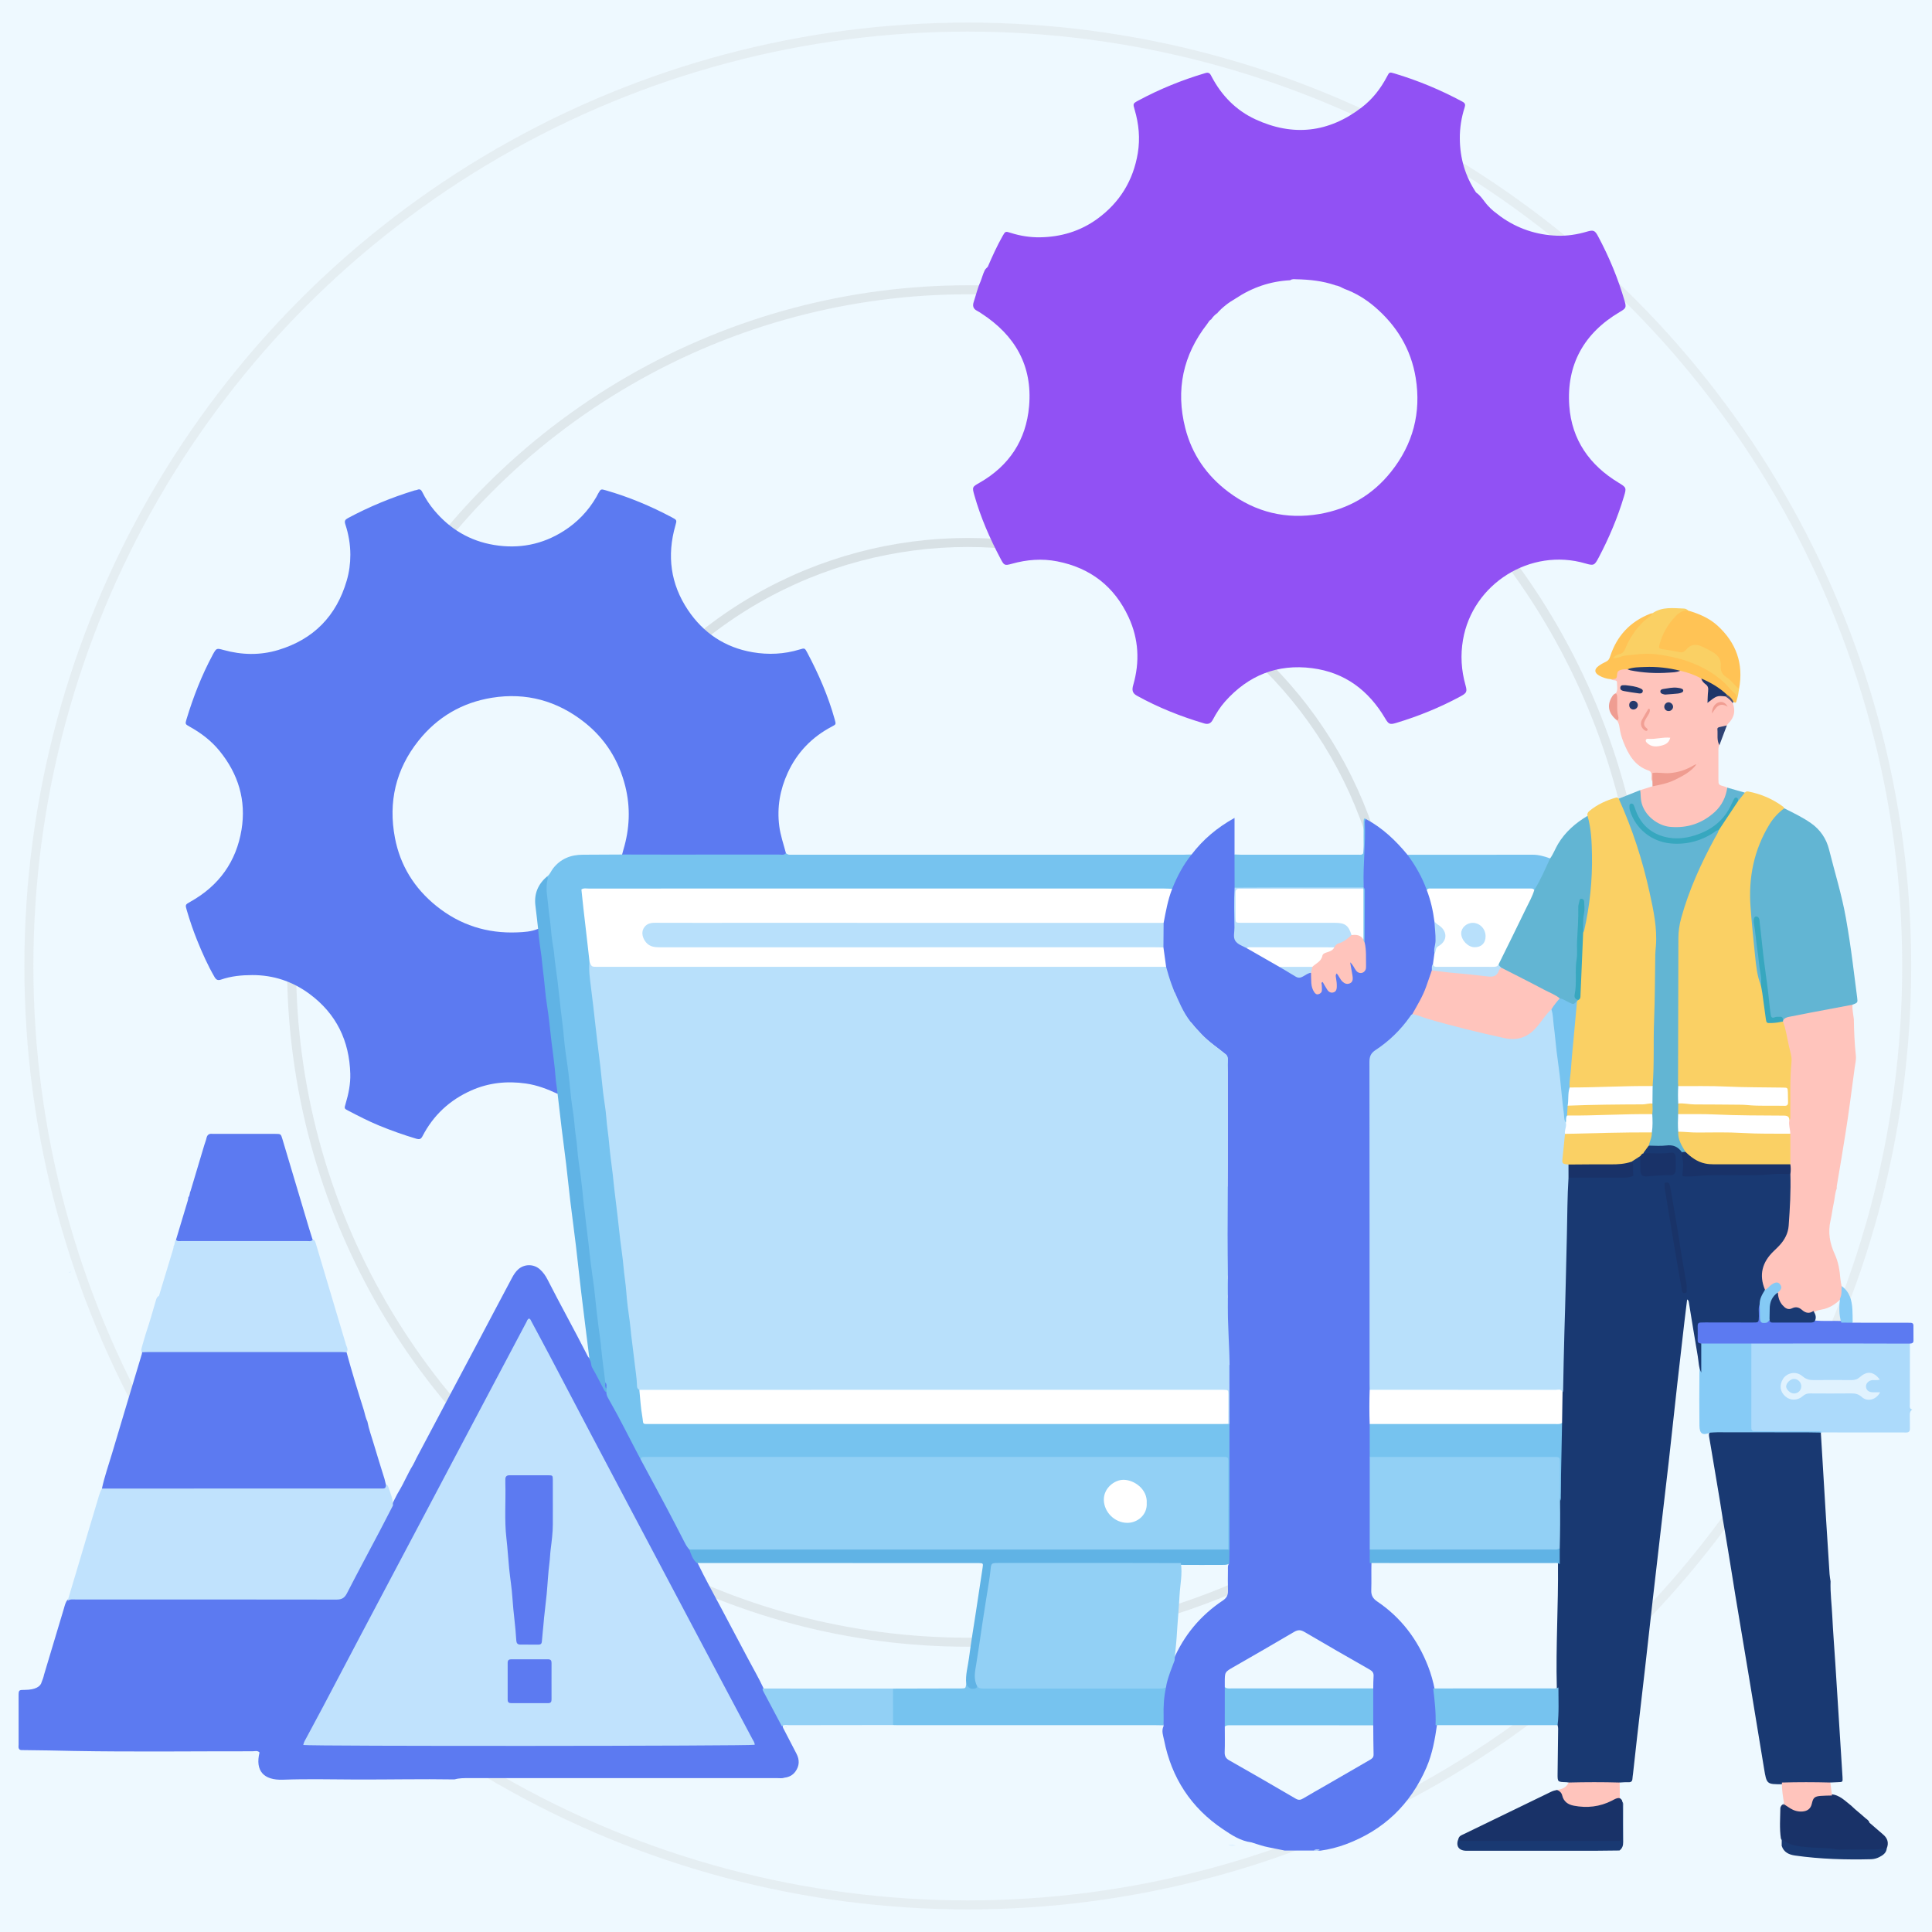 <?xml version="1.0" encoding="utf-8"?>
<!-- Generator: Adobe Illustrator 16.0.0, SVG Export Plug-In . SVG Version: 6.00 Build 0)  -->
<!DOCTYPE svg PUBLIC "-//W3C//DTD SVG 1.1//EN" "http://www.w3.org/Graphics/SVG/1.1/DTD/svg11.dtd">
<svg version="1.1" id="Calque_1" xmlns="http://www.w3.org/2000/svg" xmlns:xlink="http://www.w3.org/1999/xlink" x="0px" y="0px"
	 width="428px" height="428px" viewBox="0 0 428 428" enable-background="new 0 0 428 428" xml:space="preserve">
<rect x="-695.605" y="-58" fill="#EEF9FF" width="1166" height="540"/>
<g opacity="0.25">
	
		<circle fill-rule="evenodd" clip-rule="evenodd" fill="none" stroke="#999999" stroke-width="2" stroke-miterlimit="10" cx="214.395" cy="214" r="93.824"/>
	
		<circle fill-rule="evenodd" clip-rule="evenodd" fill="none" stroke="#B3B3B3" stroke-width="2" stroke-miterlimit="10" cx="214.394" cy="214" r="149.802"/>
	
		<circle fill-rule="evenodd" clip-rule="evenodd" fill="none" stroke="#CCCCCC" stroke-width="2" stroke-miterlimit="10" cx="214.395" cy="214" r="208"/>
</g>
<g>
	<path fill-rule="evenodd" clip-rule="evenodd" fill="#9151F4" d="M218.831,59.093c0.996-2.315,2.035-4.607,3.276-6.803
		c0.605-1.067,0.631-1.074,1.768-0.71c2.116,0.674,4.303,1.022,6.499,0.992c4.65-0.066,8.963-1.348,12.751-4.113
		c4.957-3.622,7.935-8.495,8.936-14.549c0.536-3.243,0.229-6.444-0.697-9.589c-0.398-1.354-0.422-1.383,0.848-2.064
		c4.728-2.542,9.675-4.546,14.823-6.07c0.895-0.265,1.09,0.242,1.393,0.813c2.209,4.193,5.407,7.458,9.689,9.438
		c8.334,3.852,16.241,2.97,23.557-2.648c2.394-1.837,4.198-4.173,5.597-6.834c0.522-0.997,0.537-1.014,1.655-0.679
		c5.229,1.565,10.239,3.654,15.046,6.243c0.62,0.333,0.689,0.673,0.494,1.28c-0.719,2.238-1.086,4.526-1.069,6.891
		c0.032,4.344,1.184,8.332,3.599,11.951c1.124,0.759,1.741,1.975,2.64,2.936c0.393,0.42,0.798,0.829,1.242,1.195
		c0.521,0.37,1.001,0.796,1.519,1.171c3.763,2.713,8.004,4.118,12.6,4.275c2.187,0.075,4.393-0.267,6.525-0.894
		c1.468-0.434,1.792-0.31,2.503,1.021c2.446,4.579,4.435,9.349,5.88,14.338c0.427,1.474,0.285,1.63-1.1,2.446
		c-7.908,4.674-11.809,11.662-11.158,20.785c0.535,7.505,4.496,13.15,10.937,17.031c1.719,1.036,1.742,1.135,1.186,2.999
		c-1.405,4.72-3.316,9.225-5.61,13.576c-0.921,1.743-1.097,1.841-2.938,1.302c-12.144-3.566-24.993,4.469-27.126,16.938
		c-0.58,3.392-0.373,6.721,0.557,10.018c0.406,1.446,0.277,1.746-1.069,2.474c-4.569,2.473-9.354,4.421-14.327,5.913
		c-1.349,0.402-1.633,0.279-2.389-1.001c-3.667-6.218-8.928-10.203-16.178-11.14c-7.718-0.998-14.153,1.593-19.309,7.398
		c-1.082,1.22-1.942,2.595-2.704,4.027c-0.428,0.806-1.01,1.079-1.884,0.821c-5.194-1.541-10.201-3.525-14.947-6.157
		c-1.063-0.589-1.093-1.334-0.795-2.372c1.473-5.118,1.218-10.16-1.025-15.006c-3.148-6.806-8.466-10.937-15.823-12.376
		c-3.369-0.66-6.712-0.394-10.018,0.529c-1.646,0.461-1.74,0.381-2.53-1.117c-2.383-4.508-4.42-9.158-5.809-14.075
		c-0.513-1.816-0.453-1.834,1.163-2.757c6.572-3.759,10.313-9.442,10.968-16.955c0.78-8.99-3.126-15.715-10.568-20.546
		c-0.303-0.197-0.601-0.405-0.922-0.565c-0.878-0.437-1.083-1.078-0.773-2.007c0.498-1.493,0.847-3.034,1.495-4.478
		c0.318-0.796,0.524-1.634,0.901-2.409C218.248,59.604,218.579,59.381,218.831,59.093z"/>
	<path fill-rule="evenodd" clip-rule="evenodd" fill="#5C7AF1" d="M173.463,382.747c0.986,1.906,1.962,3.817,2.962,5.715
		c0.739,1.4,0.7,2.74-0.241,4.022c-0.588,0.804-1.412,1.211-2.389,1.329c-0.525,0.196-1.071,0.096-1.604,0.096
		c-22.767,0.007-45.533,0.007-68.299,0.001c-1.08,0-2.155-0.018-3.203,0.289c-7.32-0.123-14.642,0.048-21.963,0.02
		c-5.346-0.021-10.697-0.153-16.036,0.043c-4.324,0.16-6.188-2.014-5.196-6.03c-0.445-0.495-1.027-0.267-1.535-0.267
		c-13.186-0.014-26.375,0.159-39.558-0.072c-8.049-0.143-3.225-0.098-11.273-0.19c-0.267-0.004-0.542,0.037-0.785-0.122
		c-0.347-0.331-0.217-0.758-0.218-1.148c-0.01-3.553-0.01-7.106-0.004-10.659c0.003-1.402,0.014-1.404,1.439-1.412
		c2.242-0.013,3.437-0.729,3.663-1.724c0.225-0.541,0.421-1.092,0.543-1.667c1.454-4.866,2.926-9.727,4.378-14.594
		c0.203-0.682,0.34-1.404,0.819-1.98c0.783-0.628,1.717-0.443,2.6-0.444c18.448-0.01,36.898-0.043,55.347,0.04
		c2.185,0.01,3.354-0.646,4.359-2.637c2.999-5.942,6.1-11.836,9.313-17.665c0.691-1.118,1.166-2.354,1.866-3.468
		c1.094-1.82,1.886-3.803,3.004-5.609c0.28-0.507,0.54-1.027,0.781-1.556c4.528-8.494,9.001-17.021,13.536-25.514
		c2.563-4.801,5.061-9.64,7.641-14.434c0.39-0.721,0.807-1.401,1.431-1.942c1.341-1.166,3.352-1.179,4.703-0.016
		c0.761,0.656,1.325,1.471,1.775,2.359c2.794,5.495,5.802,10.877,8.601,16.369c0.224,0.438,0.398,0.916,0.865,1.176
		c0.998,2.575,2.388,4.95,3.751,7.338c1.539,3.329,3.419,6.479,5.103,9.732c0.865,1.667,1.73,3.33,2.539,5.024
		c2.44,4.233,4.598,8.619,6.909,12.919c1.273,2.368,2.483,4.77,3.823,7.101c0.487,1.057,1.016,2.094,1.631,3.085
		c1.631,3.392,3.464,6.682,5.229,10.004c1.974,3.72,3.947,7.44,5.921,11.163c1.152,2.178,2.394,4.311,3.438,6.546
		c1.407,2.741,3.01,5.381,4.234,8.216C173.41,382.369,173.4,382.564,173.463,382.747z"/>
	<path fill-rule="evenodd" clip-rule="evenodd" fill="#C0E2FD" d="M38.465,276.023c0.35-0.385,0.12-0.993,0.521-1.358
		c0.389-0.122,0.786-0.166,1.193-0.165c9.6,0.017,19.198-0.008,28.795,0.013c0.715-0.017,0.861,0.532,1.015,1.05
		c2.2,7.438,4.451,14.86,6.651,22.298c0.178,0.606,0.752,1.348-0.139,1.925c-0.655,0.225-1.334,0.172-2.005,0.172
		c-13.561,0.004-27.122,0.004-40.684,0c-0.67,0-1.348,0.053-2.003-0.152c-0.771-0.335-0.484-0.962-0.351-1.482
		c0.278-1.073,0.631-2.125,0.939-3.188c0.809-2.388,1.485-4.818,2.193-7.239c0.104-0.354,0.276-0.659,0.629-0.823
		c1.022-3.378,2.038-6.756,3.069-10.132C38.384,276.637,38.478,276.343,38.465,276.023z"/>
	<path fill-rule="evenodd" clip-rule="evenodd" fill="#193268" d="M414.14,403.785c1.005,0.869,2.002,1.746,3.018,2.603
		c0.995,0.838,1.315,1.842,0.825,3.07c-0.542,0.456-1.194,0.622-1.874,0.639c-6.099,0.158-12.182-0.03-18.238-0.79
		c-1.388-0.175-2.586-0.727-3.34-1.993c-0.348-2.253-0.155-4.518-0.125-6.777c0.047-0.248,0.15-0.467,0.327-0.646
		c0.117-0.106,0.251-0.187,0.396-0.244c0.072-0.014,0.146-0.026,0.22-0.04c0.784,0.102,1.325,0.699,2.021,0.994
		c1.858,0.79,3.042,0.336,3.782-1.537c0.392-0.99,1.108-1.472,2.126-1.554c0.8-0.063,1.602-0.036,2.402-0.021
		c1.888,0.138,3.077,1.495,4.446,2.542c0.967,0.959,2.066,1.771,3.068,2.694C413.554,403.038,414.022,403.256,414.14,403.785z"/>
	<path fill-rule="evenodd" clip-rule="evenodd" fill="#193972" d="M394.7,408.908c0.004-0.541,0.007-1.081,0.011-1.622
		c1.566,1.624,3.619,1.711,5.687,1.923c2.138,0.218,4.294,0.083,6.419,0.476c0.653,0.121,1.347,0.033,2.021,0.035
		c1.439,0.001,2.879-0.012,4.321,0.004c1.614,0.017,3.227,0.013,4.823-0.266c-0.104,1.033-0.844,1.535-1.661,1.949
		c-0.564,0.288-1.177,0.453-1.814,0.469c-5.626,0.14-11.241-0.021-16.82-0.812C396.336,410.873,395.164,410.362,394.7,408.908z"/>
	<path fill-rule="evenodd" clip-rule="evenodd" fill="#E0F2FE" d="M272.103,408.642c0.545,0.07,1.146-0.212,1.625,0.265
		C273.182,408.836,272.58,409.117,272.103,408.642z"/>
	<path fill-rule="evenodd" clip-rule="evenodd" fill="#E0F2FE" d="M15.786,281.706c-0.128,0.208-0.326,0.256-0.551,0.246
		C15.363,281.745,15.562,281.697,15.786,281.706z"/>
	<path fill-rule="evenodd" clip-rule="evenodd" fill="#E0F2FE" d="M173.785,382.444c0.182,0,0.362-0.001,0.543-0.002
		c0,0.089,0,0.177,0,0.267C174.107,382.705,173.907,382.654,173.785,382.444z"/>
	<path fill-rule="evenodd" clip-rule="evenodd" fill="#EEF9FF" d="M297.787,63.977c2.48,0.896,4.706,2.248,6.702,3.945
		c4.898,4.17,8.095,9.39,9.131,15.767c1.254,7.721-0.577,14.711-5.475,20.85c-4.072,5.107-9.412,8.21-15.78,9.317
		c-7.386,1.287-14.21-0.349-20.236-4.878c-4.796-3.603-8.076-8.319-9.556-14.145c-2.148-8.457-0.516-16.186,4.872-23.083
		c0.272-0.349,0.444-0.796,0.883-1c1.388-0.996,3.049-0.657,4.574-0.842c7.488-0.901,14.702-2.841,21.773-5.397
		C295.671,64.151,296.656,63.604,297.787,63.977z"/>
	<path fill-rule="evenodd" clip-rule="evenodd" fill="#EEF9FF" d="M285.842,62.08c0.394-0.312,0.859-0.224,1.297-0.215
		c2.969,0.06,5.899,0.362,8.725,1.345c0.259,0.96-0.599,0.99-1.09,1.175c-2.73,1.023-5.505,1.918-8.317,2.695
		c-4.803,1.324-9.661,2.363-14.619,2.87c-0.756,0.078-1.7,0.51-2.189-0.576c1.169-1.313,2.543-2.366,4.064-3.234
		c3.157-0.783,6.239-1.808,9.304-2.894c0.962-0.34,1.896-0.768,2.913-0.941c0.01-0.004,0.018-0.09,0.003-0.127
		C285.917,62.14,285.874,62.111,285.842,62.08z"/>
	<path fill-rule="evenodd" clip-rule="evenodd" fill="#EEF9FF" d="M283.439,67.494c3.994-1.029,7.965-2.153,11.801-3.701
		c0.3-0.121,0.615-0.172,0.623-0.583c0.699,0.11,1.306,0.45,1.924,0.768c-1.048,0.08-2.006,0.505-2.959,0.872
		c-5.536,2.138-11.263,3.602-17.065,4.734c-2.489,0.485-5.018,0.905-7.58,0.894c-0.634-0.003-1.21,0.376-1.854,0.272
		c0.345-0.551,0.798-0.997,1.319-1.376c0.58,0.538,1.301,0.331,1.93,0.258"/>
	<path fill-rule="evenodd" clip-rule="evenodd" fill="#EEF9FF" d="M285.842,62.08c0.177,0.025,0.353,0.05,0.645,0.089
		c-1.045,0.729-2.198,0.97-3.264,1.367c-2.847,1.062-5.749,1.958-8.68,2.761c-0.324,0.089-0.606,0.174-0.831-0.157
		C277.388,63.686,281.42,62.299,285.842,62.08z"/>
	<path fill-rule="evenodd" clip-rule="evenodd" fill="#193972" d="M405.527,350.312c-0.084,2.562,0.255,5.105,0.379,7.659
		c0.172,3.541,0.457,7.076,0.683,10.615c0.436,6.808,0.863,13.617,1.294,20.425c0.1,1.568,0.201,3.135,0.294,4.704
		c0.062,1.078,0.055,1.074-1.089,1.101c-0.537,0.012-1.072,0.046-1.609,0.07c-0.43,0.421-0.987,0.4-1.521,0.4
		c-3.011-0.002-6.023,0.056-9.033-0.026c-3.552,0.033-3.554,0.034-4.134-3.49c-2.107-12.813-4.207-25.629-6.371-38.432
		c-0.501-3.266-1.064-6.52-1.58-9.781c-0.402-2.342-0.757-4.691-1.188-7.03c-0.784-5.185-1.724-10.344-2.563-15.518
		c-0.137-0.842-0.299-1.679-0.427-2.521c-0.071-0.472-0.231-0.992,0.298-1.344c0.685-0.311,1.413-0.236,2.128-0.236
		c6.834,0.01,13.669,0.085,20.504,0.064c0.611-0.003,1.275-0.138,1.782,0.387c0.377,6.235,0.747,12.471,1.129,18.706
		c0.259,4.216,0.526,8.431,0.803,12.646C405.341,349.246,405.452,349.778,405.527,350.312z"/>
	<path fill-rule="evenodd" clip-rule="evenodd" fill="#FFC4BC" d="M406.904,263.272c-0.426,1.052-0.429,2.189-0.673,3.279
		c-0.284,1.267-0.42,2.564-0.711,3.828c-0.605,2.614-0.167,5.077,0.938,7.465c0.804,1.739,1.089,3.591,1.248,5.478
		c0.046,0.534,0.175,1.06,0.265,1.589c0.509,0.885,0.438,1.77,0.003,2.655c-1.247,1.32-2.719,2.266-4.537,2.569
		c-0.538,0.089-1.045,0.209-1.502,0.511c-0.865,0.639-1.733,0.631-2.611,0.025c-0.728-0.504-1.459-0.679-2.394-0.472
		c-1.815,0.401-3.376-1.49-3.239-3.777c0.07-0.213,0.201-0.396,0.315-0.589c0.225-0.387,0.265-0.774-0.096-1.094
		c-0.371-0.333-0.753-0.165-1.109,0.056c-0.344,0.213-0.649,0.477-0.958,0.736c-0.365,0.31-0.739,0.548-1.16,0.072
		c-1.044-2.131-0.901-4.246,0.128-6.33c0.461-0.932,1.099-1.757,1.888-2.429c2.347-1.995,3.249-4.485,3.354-7.578
		c0.105-3.091,0.108-6.179,0.184-9.267c-0.045-0.724-0.021-1.446-0.01-2.169c-0.05-2.168-0.05-4.337-0.003-6.504
		c-0.038-1.05-0.416-2.082-0.16-3.146c0.313-2.403,0.148-4.82,0.165-7.23c0.009-1.478-0.051-2.95,0.186-4.421
		c0.164-1.024,0.033-2.048-0.158-3.068c-0.432-2.333-1.092-4.617-1.454-6.964c-0.014-0.16,0.001-0.317,0.038-0.474
		c0.251-0.734,0.857-1,1.542-1.147c4.226-0.905,8.481-1.659,12.721-2.488c0.431-0.085,0.894-0.213,1.265,0.189
		c-0.049,1.084,0.193,2.14,0.317,3.207c0.041,2.694,0.157,5.385,0.446,8.066c0.096,0.91-0.137,1.794-0.259,2.673
		c-0.667,4.798-1.237,9.607-2.013,14.393c-0.639,3.941-1.266,7.884-1.953,11.815C406.876,262.908,406.904,263.093,406.904,263.272z"
		/>
	<path fill-rule="evenodd" clip-rule="evenodd" fill="#ACDAFB" d="M423.106,297.652c-0.004,4.475-0.012,8.946-0.009,13.42
		c0,0.466-0.158,1.032,0.551,1.181c-0.465,0.299-0.583,0.726-0.564,1.264c0.038,0.985-0.009,1.975,0.017,2.962
		c0.017,0.635-0.255,0.884-0.88,0.866c-0.942-0.024-1.884-0.004-2.826-0.004c-5.249-0.003-10.499-0.008-15.747-0.013
		c-0.563-0.239-1.152-0.112-1.729-0.115c-4.263-0.012-8.525-0.003-12.789-0.008c-1.365-0.001-1.562-0.141-1.572-1.53
		c-0.047-5.564-0.032-11.13-0.008-16.693c0.002-0.494,0.031-0.992,0.355-1.409c0.541-0.415,1.184-0.381,1.807-0.381
		c10.544-0.009,21.086-0.011,31.631,0.003C421.959,297.194,422.615,297.129,423.106,297.652z"/>
	<path fill-rule="evenodd" clip-rule="evenodd" fill="#86CBF6" d="M387.982,297.634c-0.002,5.977-0.005,11.955-0.007,17.934
		c0,0.224,0.012,0.449,0.002,0.674c-0.024,0.545,0.188,0.855,0.777,0.831c0.314-0.014,0.629,0,0.943,0
		c4.181,0,8.359-0.005,12.539,0.008c0.478,0.002,1-0.164,1.41,0.248c-0.091,0.011-0.182,0.021-0.273,0.031
		c-0.942-0.017-1.884-0.043-2.826-0.045c-6.692-0.012-13.387-0.019-20.08-0.02c-0.537,0-1.073,0.053-1.611,0.081
		c-1.672,0.678-2.354,0.272-2.376-1.546c-0.046-3.888-0.04-7.778-0.007-11.668c0.107-1.558,0.021-3.115,0.01-4.673
		c-0.004-0.665-0.072-1.344,0.358-1.929c0.376-0.296,0.825-0.349,1.275-0.352c2.831-0.034,5.661-0.031,8.492-0.002
		C387.102,297.21,387.607,297.23,387.982,297.634z"/>
	<path fill-rule="evenodd" clip-rule="evenodd" fill="#C0E2FD" d="M117.177,292.109c0.327,0.051,0.393,0.336,0.514,0.566
		c1.399,2.615,2.811,5.227,4.192,7.852c2.956,5.608,5.894,11.227,8.847,16.837c2.493,4.732,4.996,9.461,7.497,14.19
		c2.46,4.65,4.923,9.298,7.384,13.947c2.398,4.529,4.796,9.059,7.192,13.588c2.461,4.649,4.92,9.301,7.386,13.947
		c2.148,4.05,4.311,8.093,6.454,12.146c0.225,0.426,0.547,0.824,0.552,1.344c-0.981,0.291-98.571,0.348-100.009,0.046
		c0.097-0.633,0.46-1.155,0.746-1.694c1.175-2.227,2.389-4.432,3.564-6.656c2.835-5.367,5.654-10.743,8.486-16.112
		c2.391-4.532,4.793-9.06,7.19-13.589c2.461-4.649,4.925-9.296,7.384-13.947c2.502-4.729,4.998-9.46,7.501-14.19
		c2.438-4.609,4.879-9.217,7.318-13.826c2.42-4.57,4.836-9.142,7.26-13.707C116.778,292.58,116.846,292.244,117.177,292.109z"/>
	<path fill-rule="evenodd" clip-rule="evenodd" fill="#76C3EF" d="M174.104,188.994c0.247,0.2,0.504,0.367,0.847,0.355
		c0.358-0.013,0.72-0.001,1.08-0.001c28.732,0,57.464,0,86.198-0.002c0.583,0,1.167-0.03,1.751-0.048
		c0.196,0.408-0.088,0.678-0.298,0.949c-1.342,1.739-2.319,3.687-3.244,5.664c-0.267,0.57-0.504,1.156-1.222,1.304
		c-0.895,0.162-1.799,0.103-2.696,0.103c-41.541,0.002-83.082,0.002-124.624,0.002c-2.687,0-2.653-0.002-2.341,2.725
		c0.492,4.289,1.071,8.57,1.441,12.873c-0.177,3.575,0.55,7.075,0.942,10.6c1.092,9.785,2.253,19.564,3.386,29.345
		c0.926,7.997,1.852,15.992,2.779,23.986c1.063,9.156,2.122,18.313,3.177,27.469c0.144,1.242,0.124,2.525,0.66,3.702
		c0.472,1.705,0.5,3.47,0.72,5.208c0.195,1.554,0.392,1.742,1.941,1.783c0.54,0.014,1.08,0.003,1.62,0.003
		c41.042,0,82.084,0,123.126,0.006c0.896,0.001,1.802-0.1,2.686,0.151c0.174,0.063,0.323,0.159,0.453,0.29
		c0.379,0.608,0.321,1.293,0.322,1.96c0.008,7.934,0.008,15.869-0.001,23.804c0,0.666,0.073,1.354-0.317,1.961
		c-0.144,0.146-0.3,0.162-0.469,0.045c-0.457-0.637-0.354-1.378-0.355-2.088c-0.011-5.263-0.002-10.526-0.007-15.79
		c-0.002-2.126-0.033-2.16-2.207-2.16c-41.704-0.003-83.407-0.002-125.112-0.002c-0.81,0-1.618,0.047-2.425,0.098
		c-1.11-2.132-2.234-4.257-3.326-6.398c-1.178-2.306-2.405-4.584-3.684-6.836c-0.284-0.499-0.613-0.999-0.553-1.624
		c-0.182-0.244-0.246-0.531-0.29-0.825c-0.082-0.516-0.117-1.041-0.31-1.535c-0.701-3.446-0.949-6.954-1.372-10.436
		c-0.958-7.904-1.891-15.812-2.83-23.72c-1.14-9.604-2.268-19.21-3.436-28.811c-1.243-10.227-2.43-20.461-3.67-30.687
		c-0.576-4.733-1.146-9.468-1.682-14.207c-0.151-1.35-0.034-2.693,0.194-4.028c1.711-3.382,4.385-5.248,8.253-5.25
		c2.965-0.002,5.931,0.004,8.897-0.012c11.149-0.089,22.297-0.017,33.442-0.035C172.403,188.883,173.261,188.78,174.104,188.994z"/>
	<path fill-rule="evenodd" clip-rule="evenodd" fill="#92D0F5" d="M141.916,323.288c0.047-0.291,0.177-0.511,0.508-0.521
		c0.403-0.012,0.808-0.016,1.213-0.016c42.196-0.001,84.395-0.002,126.591,0c2.067,0.001,1.878-0.195,1.878,1.89
		c0,6.207-0.006,12.417-0.011,18.625c-0.331,0.374-0.787,0.4-1.235,0.434c-0.449,0.032-0.9,0.021-1.349,0.021
		c-38.063,0.001-76.124,0.002-114.187-0.006c-0.882,0-1.815,0.191-2.602-0.435c-0.479-0.484-0.797-1.072-1.104-1.672
		c-1.296-2.515-2.584-5.032-3.911-7.529C145.793,330.473,143.849,326.884,141.916,323.288z"/>
	<path fill-rule="evenodd" clip-rule="evenodd" fill="#C0E2FD" d="M14.982,354.635c0.949-3.172,1.9-6.346,2.846-9.521
		c1.225-4.119,2.425-8.247,3.679-12.357c0.311-1.011,0.543-2.061,1.075-2.996c0.738-0.612,1.626-0.421,2.462-0.421
		c19.142-0.011,38.284-0.007,57.427-0.013c0.891-0.001,1.804,0.119,2.645-0.313c0.47-0.248,0.774-0.039,0.919,0.402
		c0.44,1.34,1.063,2.637,1.017,4.098c-0.969,1.875-1.925,3.755-2.909,5.621c-2.428,4.611-4.902,9.198-7.285,13.833
		c-0.525,1.022-1.145,1.394-2.295,1.392c-19.252-0.034-38.505-0.025-57.756-0.021C16.187,354.339,15.536,354.204,14.982,354.635z"/>
	<path fill-rule="evenodd" clip-rule="evenodd" fill="#60B3E5" d="M214.048,372.988c-0.203-1.957,0.38-3.833,0.623-5.741
		c0.432-3.378,1.006-6.739,1.519-10.107c0.497-3.281,0.987-6.562,1.488-9.844c0.146-0.959,0.132-0.993-0.824-1.027
		c-0.36-0.012-0.72-0.003-1.08-0.003c-20.471-0.002-40.941-0.004-61.412-0.006c-0.908-0.795-1.258-1.897-1.639-2.98
		c39.114-0.003,78.231-0.003,117.347-0.005c0.675,0,1.352-0.007,2.025-0.009c0.09,0.005,0.18,0.007,0.27,0.003
		c0.646,1.01,0.57,2.031,0.053,3.06c-0.502,0.369-1.091,0.345-1.668,0.346c-3.029,0.007-6.059,0.027-9.086-0.003
		c-13.309-0.013-26.618-0.004-39.928,0.002c-1.605,0.001-1.717,0.11-1.962,1.726c-1.059,6.979-2.063,13.967-3.168,20.939
		c-0.225,1.407-0.146,2.768,0.107,4.144c-0.146,1.008-0.903,0.938-1.63,0.932C214.096,374.402,214.229,373.582,214.048,372.988z"/>
	<path fill-rule="evenodd" clip-rule="evenodd" fill="#60B3E5" d="M121.153,194.192c0.135,0.129,0.25,0.279,0.195,0.472
		c-0.611,2.147-0.003,4.272,0.146,6.402c0.087,1.243,0.341,2.475,0.451,3.722c0.153,1.734,0.325,3.475,0.638,5.184
		c0.194,1.063,0.227,2.131,0.38,3.192c0.422,2.916,0.775,5.846,1.069,8.774c0.265,2.667,0.686,5.315,0.902,7.991
		c0.213,2.622,0.688,5.221,1.008,7.834c0.228,1.864,0.367,3.737,0.589,5.602c0.226,1.903,0.597,3.796,0.737,5.706
		c0.138,1.877,0.509,3.718,0.633,5.597c0.122,1.867,0.473,3.718,0.7,5.578c0.223,1.819,0.46,3.638,0.603,5.462
		c0.073,0.939,0.238,1.863,0.338,2.796c0.322,3.019,0.752,6.024,1.057,9.048c0.259,2.573,0.688,5.129,1.007,7.699
		c0.228,1.818,0.38,3.645,0.593,5.464c0.224,1.907,0.459,3.812,0.734,5.711c0.114,0.795,0.193,1.606,0.266,2.395
		c0.226,2.495,0.633,4.963,0.886,7.452c0.317,0.406-0.059,0.949,0.269,1.353c0,0.268,0.001,0.537,0.001,0.805
		c-0.26-0.111-0.423-0.312-0.553-0.56c-0.853-1.624-1.667-3.271-2.591-4.854c-0.351-0.604-0.181-1.329-0.618-1.871
		c-0.624-5.022-1.261-10.043-1.864-15.067c-0.407-3.378-0.747-6.768-1.15-10.146c-0.399-3.335-0.855-6.662-1.258-9.996
		c-0.32-2.669-0.58-5.344-0.898-8.014c-0.312-2.624-0.67-5.241-0.991-7.863c-0.314-2.579-0.606-5.161-0.909-7.74
		c-0.809-1.136-0.685-2.496-0.838-3.766c-1.261-10.457-2.479-20.921-3.777-31.375c-0.049-0.401-0.062-0.804-0.067-1.208
		c-0.282-1.91-0.542-3.83-0.676-5.755c-0.149-2.159,0.598-4.065,2.063-5.67C120.463,194.285,120.731,194.013,121.153,194.192z"/>
	<path fill-rule="evenodd" clip-rule="evenodd" fill="#92D0F5" d="M168.929,374.063c9.634,0.004,19.269,0.009,28.901,0.014
		c0.292,0.311,0.392,0.695,0.402,1.103c0.051,1.957,0.048,3.911,0.002,5.867c-0.01,0.404-0.101,0.794-0.396,1.103
		c-7.694,0.007-15.389,0.01-23.081,0.029c-0.517,0.002-1.091-0.199-1.536,0.265c-1.331-2.503-2.662-5.005-3.988-7.509
		C169.089,374.661,168.924,374.393,168.929,374.063z"/>
	<path fill-rule="evenodd" clip-rule="evenodd" fill="#5C7AF1" d="M42.213,263.855c1.015-3.396,2.028-6.792,3.047-10.188
		c0.156-0.515,0.37-1.018,0.482-1.541c0.165-0.77,0.62-1.039,1.359-0.938c0.044,0.006,0.09,0.001,0.134,0.001
		c4.589,0,9.177-0.002,13.765,0.001c1.202,0.002,1.221,0.006,1.57,1.174c1.982,6.621,3.953,13.243,5.931,19.864
		c0.244,0.816,0.511,1.627,0.766,2.44c-0.351,0.415-0.833,0.264-1.262,0.264c-9.252,0.01-18.505,0.01-27.756,0.001
		c-0.431-0.001-0.912,0.144-1.263-0.269c0.88-2.923,1.762-5.844,2.635-8.767c0.063-0.211,0.069-0.441,0.103-0.662
		C42.097,264.851,41.968,264.286,42.213,263.855z"/>
	<path fill-rule="evenodd" clip-rule="evenodd" fill="#5C7AF1" d="M85.183,327.632c0.105,0.437,0.21,0.873,0.315,1.311
		c-0.025,0.422-0.067,0.824-0.649,0.812c-0.404-0.011-0.808,0.002-1.212,0.002c-20.353,0.002-40.704,0.003-61.056,0.005
		c0.56-2.637,1.468-5.173,2.232-7.752c2.178-7.356,4.403-14.699,6.607-22.049c0.039-0.128,0.039-0.266,0.058-0.399
		c0.494-0.017,0.988-0.047,1.481-0.047c14.112-0.002,28.225-0.002,42.337,0c0.494,0,0.986,0.041,1.479,0.062
		c1.173,4.335,2.498,8.622,3.849,12.903c0.219,0.832,0.398,1.677,0.772,2.461c0.316,1.675,0.911,3.27,1.389,4.896
		C83.55,322.444,84.381,325.034,85.183,327.632z"/>
	<path fill-rule="evenodd" clip-rule="evenodd" fill="#FFC4BC" d="M395.275,399.747c-0.281-1.608-0.56-3.218-0.522-4.858
		c3.576-0.102,7.152-0.096,10.727-0.003c0.12,0.959,0.243,1.918,0.364,2.877c-0.846,0.026-1.694,0.015-2.536,0.087
		c-1.337,0.117-1.638,0.413-1.93,1.733c-0.231,1.048-0.918,1.635-2.084,1.721c-0.961,0.071-1.856-0.178-2.675-0.682
		C396.163,400.342,395.723,400.039,395.275,399.747z"/>
	<path fill-rule="evenodd" clip-rule="evenodd" fill="#FFC4BC" d="M395.014,399.895c0.054-0.117,0.144-0.172,0.273-0.158
		C395.258,399.894,395.136,399.894,395.014,399.895z"/>
	<path fill-rule="evenodd" clip-rule="evenodd" fill="#5C7AF1" d="M318.369,381.905c-0.467,3.297-1.029,6.572-2.369,9.661
		c-3.551,8.193-9.469,13.876-17.843,16.994c-1.824,0.675-3.691,1.152-5.616,1.418c-0.46,0.011-0.917,0.011-1.378,0
		c-0.063-0.006-0.131-0.011-0.191-0.017c-2.128,0-4.255,0-6.381-0.006c-1.171-0.235-2.341-0.49-3.522-0.71
		c-1.323-0.241-2.572-0.729-3.855-1.103c-2.396-0.31-4.371-1.621-6.284-2.909c-7.086-4.754-11.407-11.405-13.055-19.768
		c-0.191-0.973-0.613-1.991-0.13-3.015c0.022-0.086,0.028-0.164,0.012-0.248c-0.731-1.588-0.311-3.265-0.34-4.902
		c-0.022-1.108,0.193-2.228,0.486-3.313c0.354-2.161,1.114-4.198,1.997-6.19c2.357-5.508,6.031-9.926,11.017-13.245
		c0.795-0.534,1.149-1.165,1.12-2.122c-0.051-1.52-0.028-3.05-0.01-4.574c0.004-0.523-0.097-1.087,0.303-1.543
		c0.011-1.012,0.022-2.029,0.034-3.044V315.45c-0.327-0.36-0.36-0.804-0.366-1.261c-0.017-3.938-0.046-7.878-0.062-11.817h4.265
		v-82.531h-16.334c-0.817-1.863-1.447-3.81-1.88-5.846c-0.254-1.419-0.607-2.826-0.58-4.282c-0.039-1.694-0.067-3.383,0.01-5.07
		c0.293-1.941,0.644-3.883,1.184-5.772c0.208-0.738,0.422-1.476,1.069-1.971c1.097-2.723,2.447-5.312,4.309-7.603
		c2.528-3.314,5.622-5.94,9.511-8.102v8.091c0.354,0.45,0.388,0.985,0.388,1.524c-0.005,1.875,0.051,3.748-0.027,5.623
		c-0.034,3.038,0.091,6.089-0.039,9.121c-0.084,1.94,0.443,3.298,2.272,4.046c2.487,1.458,4.981,2.913,7.496,4.327
		c0.962,0.567,1.98,1.063,2.897,1.698c0.833,0.58,1.615,0.647,2.509,0.146c0.474-0.264,0.997-0.687,1.604-0.219
		c0.298,0.489,0.226,1.041,0.236,1.574c0.017,0.541,0.045,1.082,0.254,1.588c0.18,0.432,0.28,1.076,0.928,0.945
		c0.552-0.112,0.483-0.681,0.483-1.126c0-0.224-0.04-0.45-0.016-0.674c0.023-0.23,0.089-0.446,0.343-0.52
		c0.241-0.066,0.434,0.067,0.585,0.237c0.365,0.398,0.534,0.94,0.911,1.328c0.259,0.27,0.546,0.507,0.946,0.376
		c0.41-0.136,0.454-0.511,0.495-0.871c0.073-0.636-0.085-1.25-0.147-1.874c-0.032-0.354-0.061-0.782,0.315-0.956
		c0.41-0.193,0.637,0.201,0.868,0.461c0.268,0.298,0.466,0.658,0.748,0.951c0.325,0.343,0.709,0.602,1.192,0.383
		c0.478-0.22,0.546-0.681,0.511-1.148c-0.049-0.811-0.33-1.581-0.364-2.396c-0.007-0.265,0.011-0.574,0.298-0.687
		c0.31-0.124,0.483,0.151,0.659,0.337c0.281,0.294,0.449,0.669,0.691,0.99c0.253,0.344,0.558,0.62,1.019,0.518
		c0.528-0.118,0.68-0.562,0.693-1.029c0.032-1.346,0.122-2.69-0.102-4.028c-0.086-0.49-0.17-0.974-0.158-1.476
		c-0.074-3.871,0.14-7.741-0.118-11.613c-0.058-0.158-0.096-0.326-0.123-0.495c-0.147-1.784-0.378-3.641,0-5.341
		c0.662-3.005,0.381-6.004,0.487-9.003c0.014-0.271,0-0.558,0.406-0.54c3.642,1.951,6.567,4.738,9.172,7.9
		c0.541,0.187,0.845,0.625,1.165,1.069c1.491,2.104,2.6,4.4,3.482,6.813c0.923,2.263,1.452,4.619,1.684,7.051
		c0.45,2.257,0.298,4.508-0.007,6.76c0.012,0.831-0.225,1.625-0.366,2.437c-0.168,0.472-0.195,0.972-0.309,1.462
		c-0.91,3.651-2.465,7.021-4.535,10.168c-1.976,2.955-4.462,5.424-7.366,7.423c-1.327,0.91-1.722,1.946-1.722,3.481
		c0.041,23.432,0.028,46.856,0.028,70.288c0,0.54,0.005,1.075-0.022,1.614c0.051,2.51,0.051,5.015,0,7.519
		c0.051,2.442,0.057,4.878,0,7.32c0.057,6.776,0.073,13.545,0,20.313c0.011,0.969,0.016,1.93-0.006,2.898
		c-0.072,2.109,0.021,4.226-0.051,6.336c-0.038,1.114,0.388,1.836,1.306,2.454c5.317,3.584,8.992,8.474,11.3,14.42
		c0.636,1.638,1.108,3.333,1.451,5.055C318.307,376.778,318.556,379.327,318.369,381.905z"/>
	<path fill-rule="evenodd" clip-rule="evenodd" fill="#76C3EF" d="M258.311,373.794c-0.471,2.106-0.595,4.241-0.532,6.395
		c0.019,0.672-0.014,1.345-0.022,2.018c-0.585-0.012-1.168-0.029-1.755-0.029c-18.982-0.001-37.967,0.002-56.949,0.002
		c-0.404,0-0.81-0.019-1.213-0.028c-0.003-2.691-0.006-5.383-0.009-8.073c4.696-0.011,9.391-0.021,14.086-0.034
		c0.356-0.001,0.715,0.008,1.071-0.001c0.934-0.022,0.934-0.026,1.061-1.054c0.474,1.024,1.052,1.318,2.066,1.037
		c0.24-0.067,0.313-0.276,0.35-0.497c13.554,0.225,27.107,0.048,40.663,0.093C257.528,373.623,257.938,373.59,258.311,373.794z"/>
	<path fill-rule="evenodd" clip-rule="evenodd" fill="#5C7AF1" d="M119.208,205.76c0.123,2.054,0.475,4.078,0.744,6.113
		c0.135,1.02,0.184,2.043,0.327,3.064c0.36,2.563,0.476,5.163,0.893,7.714c0.426,2.604,0.656,5.228,0.964,7.837
		c0.319,2.701,0.739,5.396,0.934,8.117c0.088,1.235,0.334,2.469,0.451,3.713c-2.243-1.053-4.54-1.932-7.017-2.286
		c-4.188-0.597-8.244-0.185-12.125,1.549c-4.771,2.126-8.396,5.493-10.79,10.14c-0.35,0.679-0.727,0.732-1.367,0.541
		c-2.803-0.832-5.549-1.814-8.254-2.921c-2.336-0.957-4.566-2.126-6.804-3.281c-0.928-0.479-0.915-0.495-0.601-1.545
		c0.646-2.16,1.098-4.367,1.037-6.623c-0.197-7.322-3.097-13.314-9.026-17.7c-3.754-2.775-7.993-4.195-12.702-4.182
		c-2.356,0.008-4.665,0.225-6.897,0.997c-0.671,0.231-1.066,0.089-1.432-0.539c-1.521-2.612-2.741-5.366-3.87-8.16
		c-0.874-2.165-1.625-4.377-2.284-6.62c-0.378-1.287-0.378-1.274,0.842-1.958c6.278-3.522,10.118-8.86,11.275-15.925
		c1.066-6.501-0.704-12.345-4.882-17.472c-1.853-2.275-4.127-3.979-6.663-5.386c-0.92-0.513-0.961-0.565-0.649-1.595
		c1.49-4.915,3.341-9.688,5.771-14.222c0.021-0.039,0.038-0.081,0.059-0.12c0.808-1.436,0.813-1.451,2.383-1.018
		c4.034,1.116,8.086,1.21,12.095,0.005c7.846-2.358,12.905-7.53,15.195-15.39c0.544-1.86,0.8-3.775,0.798-5.717
		c-0.003-2.307-0.394-4.562-1.113-6.745c-0.238-0.725-0.06-1.026,0.563-1.361c4.73-2.541,9.664-4.579,14.798-6.145
		c0.172-0.051,0.366-0.04,0.526-0.112c0.565-0.26,0.882-0.087,1.157,0.472c0.719,1.453,1.603,2.801,2.65,4.049
		c3.491,4.158,7.873,6.78,13.233,7.672c5.542,0.923,10.725-0.077,15.485-3.112c3.013-1.921,5.41-4.431,7.202-7.518
		c0.135-0.235,0.244-0.483,0.376-0.717c0.611-1.076,0.611-1.071,1.752-0.742c5.073,1.459,9.916,3.485,14.573,5.961
		c1.156,0.613,1.153,0.612,0.804,1.833c-1.905,6.648-1.074,12.946,2.769,18.691c3.427,5.12,8.234,8.337,14.377,9.379
		c3.504,0.594,6.979,0.426,10.393-0.62c1.104-0.338,1.13-0.328,1.676,0.699c2.51,4.739,4.652,9.631,6.086,14.813
		c0.293,1.065,0.313,1.072-0.621,1.563c-4.413,2.314-7.715,5.723-9.787,10.24c-1.716,3.74-2.414,7.657-1.882,11.808
		c0.265,2.075,0.957,4.006,1.476,5.997c-0.414,0.515-0.998,0.316-1.51,0.317c-8.401,0.011-16.805,0.01-25.207,0.007
		c-3.189-0.001-6.381-0.011-9.57-0.017c-0.364-0.53-0.078-1.042,0.055-1.552c2.475-9.442,0.549-17.894-6.043-25.076
		c-4.149-4.521-9.427-7.24-15.592-7.831c-11.433-1.097-20.043,3.525-25.809,13.348c-2.298,3.911-3.252,8.281-3.052,12.842
		c0.469,10.555,5.564,18.145,14.971,22.765c4.805,2.359,9.958,3.002,15.268,2.032C118.141,205.735,118.667,205.55,119.208,205.76z"
		/>
	<path fill-rule="evenodd" clip-rule="evenodd" fill="#FAD064" d="M394.989,226.295c0.677,1.792,0.914,3.693,1.34,5.546
		c0.256,1.121,0.66,2.246,0.546,3.417c-0.397,4.059-0.21,8.127-0.258,12.191c-0.004,0.271-0.01,0.538-0.222,0.747
		c-0.769-0.534-1.625-0.681-2.547-0.651c-6.771,0.206-13.531-0.382-20.302-0.273c-0.622,0.011-1.265,0.052-1.818-0.342
		c-0.513-0.844-0.492-1.694-0.041-2.552c0.499-0.405,1.098-0.411,1.673-0.319c1.835,0.289,3.683,0.246,5.521,0.189
		c5.041-0.154,10.064,0.412,15.103,0.282c1.518-0.04,1.708-0.239,1.66-1.746c-0.04-1.267-0.206-1.466-1.696-1.435
		c-6.657,0.138-13.303-0.457-19.959-0.288c-0.713,0.018-1.446,0.09-2.122-0.25c-0.567-0.466-0.488-1.129-0.489-1.743
		c-0.012-10.602-0.024-21.205,0.005-31.807c0.006-2.043,0.613-3.99,1.229-5.917c1.92-6.015,4.525-11.728,7.682-17.188
		c1.458-2.268,2.768-4.635,4.453-6.752c0.569-0.629,0.955-1.441,1.788-1.813c0.197-0.204,0.423-0.311,0.72-0.255
		c2.857,0.542,5.465,1.659,7.8,3.397c0.099,0.074,0.146,0.22,0.217,0.332c-0.056,0.432-0.339,0.729-0.627,1.01
		c-3.986,3.878-5.429,8.884-6.281,14.148c-0.591,3.63-0.111,7.244,0.185,10.865c0.282,3.439,0.604,6.871,1.124,10.284
		c0.151,0.985,0.518,1.903,0.744,2.862c0.541,1.997,0.726,4.054,0.965,6.102c0.213,1.843,0.368,1.959,2.18,1.822
		C394.043,226.122,394.54,225.953,394.989,226.295z"/>
	<path fill-rule="evenodd" clip-rule="evenodd" fill="#FAD064" d="M351.688,180.741c-0.115-0.439,0.033-0.767,0.379-1.056
		c1.751-1.466,3.777-2.38,5.954-2.994c0.243-0.068,0.432,0.062,0.583,0.243c0.498,0.281,0.764,0.742,0.98,1.247
		c3.785,8.764,6.335,17.877,7.661,27.327c0.193,1.379,0.188,2.8,0.022,4.176c-0.349,2.873-0.127,5.752-0.233,8.624
		c-0.245,6.56-0.289,13.12-0.283,19.684c0,0.973-0.004,1.992-0.722,2.806c-0.405,0.237-0.856,0.276-1.306,0.264
		c-5.033-0.165-10.053,0.313-15.082,0.278c-0.625-0.004-1.264,0.048-1.844-0.277c-0.499-0.443-0.506-1.054-0.443-1.625
		c0.641-5.846,0.892-11.73,1.73-17.557c0.07-0.241,0.188-0.46,0.304-0.681c0.223-0.398,0.362-0.829,0.341-1.283
		c-0.115-2.381,0.385-4.735,0.289-7.112c-0.08-2.068,0.254-4.109,0.387-6.163c1.902-8.119,2.384-16.308,1.213-24.577
		C351.554,181.613,351.509,181.174,351.688,180.741z"/>
	<path fill-rule="evenodd" clip-rule="evenodd" fill="#62B5D3" d="M390.1,218.288c-0.873-2.142-1.075-4.421-1.308-6.684
		c-0.368-3.564-0.726-7.131-0.992-10.704c-0.488-6.523,0.771-12.667,4.207-18.297c0.849-1.392,1.953-2.563,3.264-3.537
		c2.005,1.013,4.041,1.977,5.891,3.27c2.076,1.451,3.429,3.438,4.037,5.877c1.258,5.053,2.823,10.029,3.729,15.169
		c0.568,3.226,1.065,6.463,1.479,9.712c0.332,2.627,0.668,5.252,1.011,7.875c0.148,1.136,0.139,1.164-1.048,1.61
		c-3.02,0.568-6.042,1.131-9.061,1.708c-1.621,0.308-3.232,0.656-4.855,0.948c-0.592,0.108-1.12,0.262-1.442,0.813
		c-0.451-0.211-0.918-0.426-1.42-0.327c-1.275,0.248-1.707-0.469-1.822-1.548c-0.28-2.632-0.635-5.254-0.943-7.882
		c-0.457-3.921-0.935-7.84-1.415-11.757c-0.027-0.213-0.041-0.444-0.37-0.679c-0.054,1.722,0.294,3.318,0.493,4.919
		c0.313,2.538,0.561,5.083,0.91,7.617C390.534,217.043,390.678,217.743,390.1,218.288z"/>
	<path fill-rule="evenodd" clip-rule="evenodd" fill="#FFC4BC" d="M363.35,175.044c0.912-0.284,1.824-0.568,2.735-0.853
		c0.37-0.444,0.89-0.552,1.422-0.652c3.059-0.584,5.64-2.13,8.044-4.021c0.145-0.09,0.284-0.188,0.397-0.316
		c0.011-0.04,0.184-0.016,0.05-0.122c0.045,0.077,0.013,0.132-0.097,0.166c-0.129,0.131-0.281,0.224-0.429,0.326
		c-1.962,1.693-4.342,2.17-6.802,2.077c-1.316-0.049-2.426-0.231-2.605,1.488c-0.364-0.429-0.204-0.943-0.216-1.422
		c-0.013-0.496-0.137-0.849-0.662-1.025c-3.067-1.034-4.45-3.573-5.554-6.326c-0.413-1.033-0.71-2.113-0.858-3.23
		c-0.069-0.524-0.226-1.047-0.514-1.512c-0.49-1.988-0.474-4-0.3-6.02c0.512-0.779,0.233-1.642,0.253-2.47
		c0.005-0.259-0.197-0.375-0.439-0.41c-0.304-0.044-0.631-0.003-0.875-0.251c0.233-0.386,0.71-0.499,0.929-0.938
		c0.802-1.608,1.036-1.71,2.912-1.529c3.766,0.839,7.558,0.857,11.363,0.355c1.853,0.13,3.521,0.763,5.024,1.847
		c1.851,2.13,2.052,3.01,1.05,5.287c1.199-1.259,2.4-1.938,3.964-1.533c0.851,0.337,1.589,0.783,1.723,1.807
		c0.659,1.72,0.325,3.221-0.996,4.507c-0.125,0.122-0.212,0.284-0.315,0.427c-0.312,0.172-0.54,0.476-0.901,0.563
		c-0.78,0.188-0.954,0.775-0.848,1.443c0.126,0.792,0.03,1.585,0.101,2.377c-0.279,0.446-0.222,0.947-0.223,1.437
		c-0.001,2.016-0.004,4.03,0.001,6.045c0.002,1.312,0.009,1.308,1.337,1.671c0.216,0.058,0.416,0.163,0.624,0.245
		c0.44,0.732,0.065,1.396-0.198,2.049c-1.675,4.173-5.014,6.146-9.232,6.916c-2.625,0.48-5.089,0.107-7.262-1.558
		C363.733,180.19,362.599,177.188,363.35,175.044z"/>
	<path fill-rule="evenodd" clip-rule="evenodd" fill="#62B5D3" d="M363.35,175.044c0.145,0.793,0.076,1.601,0.225,2.407
		c0.594,3.267,3.782,5.483,6.38,5.721c3.818,0.348,7.114-0.747,9.902-3.279c1.564-1.42,2.481-3.285,2.788-5.411
		c1.298,0.371,2.594,0.742,3.891,1.11c-0.498,0.624-0.995,1.246-1.493,1.868c-0.964-0.322-1.008,0.554-1.245,1.038
		c-1.95,3.958-5.181,6.245-9.399,7.204c-3.401,0.773-6.613,0.396-9.431-1.863c-1.296-1.037-2.169-2.384-2.833-3.886
		c-0.175-0.398-0.196-0.886-0.686-1.206c-0.126,0.66,0.135,1.188,0.36,1.71c1.838,4.262,6.52,6.749,11.302,5.982
		c2.234-0.359,4.397-0.946,6.301-2.257c0.382-0.263,0.799-0.66,1.331-0.244c-0.169,0.667-0.582,1.208-0.901,1.799
		c-3.041,5.621-5.677,11.412-7.388,17.595c-0.409,1.479-0.635,2.973-0.637,4.514c-0.014,10.694-0.049,21.389-0.075,32.083
		c-0.001,0.224,0.028,0.448,0.043,0.671c0.628,1.292,0.62,2.581,0,3.87c-0.007,0.781-0.014,1.563-0.021,2.344
		c0.734,1.11,0.307,2.352,0.404,3.532c-0.076,1.289,0.229,2.479,0.884,3.592c0.243,0.411,0.59,0.816,0.336,1.359
		c-0.265,0.191-0.553,0.211-0.856,0.132c-1.211-1.173-2.643-1.405-4.279-1.22c-0.979,0.112-2.038,0.265-2.998-0.26
		c-0.482-1.181,0.445-2.182,0.42-3.305c0.045-1.27-0.004-2.54,0.035-3.811c-0.04-0.826-0.027-1.652-0.004-2.479
		c0.065-1.261-0.352-2.575,0.406-3.76c0.391-4.845,0.131-9.705,0.324-14.553c0.193-4.851,0.187-9.705,0.264-14.558
		c0.01-0.626,0.087-1.252,0.137-1.878c0.319-4.043-0.539-7.954-1.391-11.857c-1.563-7.171-3.815-14.121-6.841-20.814
		C360.186,176.305,361.768,175.674,363.35,175.044z"/>
	<path fill-rule="evenodd" clip-rule="evenodd" fill="#62B5D3" d="M351.688,180.741c0.819,2.823,0.933,5.724,0.985,8.636
		c0.101,5.664-0.479,11.254-1.732,16.774c-0.038,0.167-0.146,0.319-0.22,0.479c-0.769-1.159-0.392-2.425-0.302-3.646
		c0.069-0.935,0.21-1.86,0.031-3.122c-0.484,0.854-0.403,1.506-0.42,2.129c-0.151,5.907-0.427,11.809-0.738,17.708
		c-0.034,0.663,0.188,1.229,0.381,1.819c-0.103,0.081-0.204,0.159-0.307,0.238c-0.309,1.045-0.946,1.134-1.82,0.658
		c-0.663-0.361-1.354-0.667-2.033-0.994c-4.318-2.296-8.683-4.505-13.008-6.79c-0.372-0.225-0.661-0.509-0.699-0.974
		c-0.021-0.371,0.108-0.706,0.279-1.027c2.711-5.083,5.072-10.338,7.575-15.522c1.056-1.933,1.95-3.945,2.943-5.91
		c0.199-0.396,0.318-0.854,0.801-1.03c0.715-0.985,1.122-2.139,1.739-3.178C346.744,184.295,349.033,182.327,351.688,180.741z"/>
	<path fill-rule="evenodd" clip-rule="evenodd" fill="#76C3EF" d="M302.629,181.468c-0.337,0.262-0.283,0.637-0.271,0.985
		c0.181,4.548-0.415,9.081-0.265,13.628c0.006,0.177-0.008,0.356-0.012,0.534c-0.473,0.477-1.086,0.374-1.658,0.375
		c-8.414,0.009-16.828,0.008-25.241,0c-0.575,0-1.185,0.098-1.678-0.337c-0.006-2.456-0.012-4.911-0.019-7.367
		c0.494,0.021,0.987,0.06,1.481,0.061c8.502,0.003,17.005,0.002,25.508,0.002c0.224,0,0.451-0.02,0.674,0.002
		c0.688,0.063,0.958-0.228,0.948-0.93c-0.029-1.934-0.013-3.868-0.009-5.804c0.002-0.357-0.021-0.727,0.049-1.072
		C302.202,181.229,302.43,181.283,302.629,181.468z"/>
	<path fill-rule="evenodd" clip-rule="evenodd" fill="#76C3EF" d="M343.404,190.166c-1.107,2.36-2.104,4.775-3.507,6.987
		c-0.473,0.183-0.969,0.167-1.463,0.167c-6.966-0.005-13.931-0.006-20.895,0.002c-0.497,0.001-0.988-0.02-1.468-0.157
		c-1.016-2.824-2.485-5.399-4.27-7.803c9.268-0.005,18.536-0.01,27.806-0.013C340.93,189.35,342.17,189.742,343.404,190.166z"/>
	<path fill-rule="evenodd" clip-rule="evenodd" fill="#FFC355" d="M373.981,135.258c2.388,0.705,4.666,1.657,6.524,3.359
		c4.12,3.777,5.783,8.419,4.756,13.962c-0.595,0.147-0.895-0.309-1.248-0.627c-0.565-0.511-1.032-1.141-1.667-1.562
		c-1.074-0.712-1.548-1.652-1.509-2.946c0.036-1.167-0.567-2.041-1.562-2.652c-0.729-0.447-1.488-0.827-2.267-1.175
		c-1.129-0.506-2.176-0.48-3.097,0.442c-0.7,0.703-1.537,0.855-2.48,0.643c-0.963-0.219-1.946-0.327-2.915-0.507
		c-1.181-0.217-1.51-0.671-1.162-1.785c0.834-2.656,2.198-4.996,4.358-6.819C372.412,135.001,373.167,134.973,373.981,135.258z"/>
	<path fill-rule="evenodd" clip-rule="evenodd" fill="#FAD064" d="M373.981,135.258c-1.129-0.107-1.945,0.415-2.718,1.198
		c-1.735,1.77-2.928,3.834-3.596,6.205c-0.254,0.901-0.213,1.027,0.693,1.159c1.281,0.187,2.554,0.413,3.824,0.658
		c0.597,0.115,1.04-0.173,1.407-0.609c0.955-1.136,2.123-1.244,3.398-0.662c0.898,0.409,1.781,0.84,2.621,1.371
		c1.092,0.689,1.681,1.635,1.59,2.9c-0.082,1.154,0.283,1.923,1.293,2.562c1.055,0.666,1.725,1.816,2.767,2.539
		c-0.156,0.822-0.188,1.67-0.515,2.456c-2.989-4.554-7.347-7.155-12.442-8.676c-4.526-1.352-9.094-1.689-13.703-0.406
		c-0.173,0.048-0.347,0.096-0.526,0.11c-0.32,0.025-0.696,0.052-0.842-0.27c-0.163-0.359,0.17-0.659,0.432-0.725
		c1.917-0.485,2.296-2.237,3.107-3.651c1.316-2.289,2.944-4.298,5.325-5.579c2.145-1.473,4.568-1.106,6.941-1.023
		C373.384,134.828,373.728,134.979,373.981,135.258z"/>
	<path fill-rule="evenodd" clip-rule="evenodd" fill="#FFC355" d="M366.098,135.839c-0.455,0.814-1.329,1.175-1.969,1.798
		c-1.806,1.751-3.158,3.792-4.094,6.097c-0.272,0.67-0.629,1.029-1.287,1.179c-0.532,0.124-0.981,0.39-1.446,0.856
		c1.041,0.15,1.818-0.423,2.699-0.521c2.303-0.258,4.556-0.598,6.921-0.303c2.329,0.292,4.597,0.736,6.79,1.496
		c2.979,1.037,5.729,2.481,8.105,4.638c0.869,0.789,1.532,1.745,2.42,2.491c0.471,0.397,0.51,0.918,0.51,1.465
		c-0.1,0.382-0.108,0.924-0.724,0.425c-0.604-0.414-0.989-1.07-1.633-1.44c-1.718-1.406-3.767-2.319-5.5-3.701
		c-1.467-0.822-3.034-1.371-4.672-1.729c-1.167,0.068-2.338-0.027-3.474-0.225c-2.738-0.478-5.47-0.018-8.202-0.103
		c-0.537,0.001-1.067-0.016-1.595,0.176c-0.427,0.156-0.65,0.34-0.692,0.841c-0.089,1.113-0.126,1.111-1.355,1.192
		c-0.951-0.086-1.853-0.353-2.673-0.834c-1.043-0.614-1.083-1.37-0.1-2.095c0.501-0.369,1.056-0.688,1.625-0.942
		c0.546-0.244,0.767-0.618,0.949-1.181c1.472-4.535,4.414-7.716,8.877-9.457C365.744,135.898,365.925,135.88,366.098,135.839z"/>
	<path fill-rule="evenodd" clip-rule="evenodd" fill="#EF9C90" d="M375.82,169.332c-1.248,1.674-3.054,2.58-4.857,3.467
		c-1.535,0.754-3.217,1.052-4.878,1.393c-0.007-0.351-0.013-0.702-0.02-1.055c0-0.619,0-1.239,0-1.906
		c1.315-0.174,2.521,0.131,3.745,0.041c1.965-0.139,3.731-0.729,5.393-1.721c0.198-0.119,0.391-0.208,0.62-0.216L375.82,169.332z"/>
	<path fill-rule="evenodd" clip-rule="evenodd" fill="#EF9D92" d="M357.962,153.602c0.354,0.3,0.282,0.714,0.297,1.104
		c0.054,1.36-0.134,2.733,0.248,4.078c0.083,0.29,0.054,0.621-0.245,0.837c-1.894-1.471-2.326-3.261-1.243-5.127
		C357.246,154.103,357.488,153.729,357.962,153.602z"/>
	<path fill-rule="evenodd" clip-rule="evenodd" fill="#2F4374" d="M380.905,165.084c-0.635-1.115-0.327-2.353-0.447-3.534
		c-0.035-0.343,0.248-0.429,0.525-0.49c0.525-0.114,1.048-0.238,1.57-0.359C382.004,162.162,381.454,163.621,380.905,165.084z"/>
	<path fill-rule="evenodd" clip-rule="evenodd" fill="#4D5375" d="M382.591,153.917c0.617,0.388,1.117,0.879,1.432,1.544
		c-0.051,0.101-0.104,0.203-0.156,0.306c-0.443-0.606-0.997-1.092-1.631-1.486C382.263,154.07,382.392,153.959,382.591,153.917z"/>
	<path fill-rule="evenodd" clip-rule="evenodd" fill="#5C7AF1" d="M387.982,297.634c-3.7,0-7.4,0-11.101,0
		c-0.73,0.36-0.976-0.025-1.047-0.682c-0.091-0.845-0.192-1.69-0.157-2.543c0.058-1.364,0.394-1.74,1.804-1.777
		c2.645-0.067,5.29-0.015,7.935-0.023c0.271-0.001,0.54,0,0.809,0c2.627-0.001,2.627-0.001,2.978-2.628
		c0.049-0.357,0.103-0.712,0.385-0.976c0.535-0.104,0.512,0.341,0.593,0.643c0.09,0.343,0.062,0.701,0.067,1.055
		c0.037,1.927,0.037,1.927,1.91,1.701c3.278,0.449,6.565,0.182,9.85,0.141c1.981,0.163,3.97,0.022,5.952,0.1
		c0.841,0.005,1.709-0.177,2.466,0.374c3.938,0.002,7.876,0.003,11.813,0.005c0.356,0,0.715,0.005,1.073,0.015
		c0.378,0.009,0.573,0.213,0.575,0.586c0.006,1.119-0.005,2.239,0.012,3.355c0.009,0.572-0.369,0.638-0.792,0.674
		c-4.037-0.009-8.075-0.026-12.111-0.027C403.324,297.623,395.652,297.632,387.982,297.634z"/>
	<path fill-rule="evenodd" clip-rule="evenodd" fill="#87CBF6" d="M410.425,293.018c-0.839-0.006-1.677-0.012-2.516-0.018
		c-0.552-1.754-0.498-3.539-0.288-5.333c0.434-0.878,0.316-1.826,0.351-2.756c1.8,1.251,2.267,3.13,2.393,5.15
		C410.426,291.045,410.408,292.031,410.425,293.018z"/>
	<path fill-rule="evenodd" clip-rule="evenodd" fill="#193972" d="M389.83,288.92c-0.364,0.865-0.152,1.772-0.18,2.659
		c-0.042,1.418-0.017,1.406-1.395,1.4c-3.503-0.013-7.006-0.014-10.509-0.017c-0.314,0-0.629,0.031-0.942,0.022
		c-0.513-0.013-0.721,0.229-0.714,0.733c0.016,1.078,0.02,2.155-0.001,3.232c-0.01,0.579,0.375,0.636,0.792,0.683
		c0.001,2.146,0.002,4.291,0.004,6.436c-0.602-1.139-0.566-2.423-0.779-3.642c-0.692-3.974-1.317-7.96-1.975-11.939
		c-0.035-0.211-0.075-0.441-0.375-0.63c-0.208,1.695-0.421,3.346-0.61,4.999c-0.53,4.587-1.059,9.175-1.576,13.762
		c-0.401,3.565-0.784,7.133-1.175,10.697c-0.24,2.182-0.479,4.363-0.72,6.545c-0.566,4.863-1.135,9.727-1.699,14.59
		c-0.6,5.176-1.202,10.352-1.793,15.529c-0.584,5.134-1.145,10.27-1.73,15.403c-0.584,5.133-1.189,10.262-1.776,15.395
		c-0.313,2.724-0.606,5.448-0.909,8.171c-0.041,0.358-0.108,0.714-0.126,1.071c-0.031,0.628-0.334,0.842-0.956,0.807
		c-0.624-0.036-1.253,0.037-1.88,0.063c-0.397,0.349-0.887,0.395-1.381,0.398c-2.853,0.022-5.703,0.024-8.555-0.002
		c-0.486-0.005-0.988-0.016-1.372-0.399c-0.176-0.024-0.354-0.065-0.53-0.07c-1.915-0.054-1.929-0.053-1.91-1.904
		c0.028-3.045,0.082-6.09,0.113-9.135c0.006-0.534,0.055-1.076-0.115-1.6c-0.304-0.333-0.284-0.737-0.258-1.146
		c0.163-2.428,0.031-4.857,0.087-7.286c-0.239-9.052,0.355-18.094,0.26-27.144c0.023-1.21-0.012-2.421,0.014-3.632
		c0.022-3.485-0.15-6.973,0.093-10.455c0.175-0.563,0.209-1.139,0.211-1.726c0.016-5.194-0.123-10.39,0.243-15.58
		c-0.009-2.248-0.109-4.494,0.069-6.738c0.154-0.89,0.167-1.798,0.146-2.686c-0.132-5.714,0.253-11.416,0.34-17.124
		c0.119-7.906,0.463-15.81,0.549-23.721c0.016-1.323,0.046-2.697,0.502-3.989c0.531-0.559,1.238-0.455,1.898-0.458
		c3.099-0.02,6.199-0.006,9.3-0.009c2.864-0.005,2.864-0.005,2.839-2.883c0.379-1.015,1.007-1.659,2.195-1.468
		c0.392,0.805,0.192,1.671,0.247,2.512c0.08,1.278,0.415,1.676,1.636,1.543c1.382-0.15,2.762-0.222,4.149-0.251
		c0.808-0.016,1.226-0.456,1.248-1.268c0.002-0.089,0.008-0.179,0.014-0.268c0.138-2.485,0.082-2.514-2.419-2.534
		c-1.425-0.011-2.861,0.188-4.275-0.164c-0.472-1.117,0.266-1.542,1.1-1.911c1.295,0.003,2.608,0.139,3.882-0.027
		c1.515-0.197,2.613,0.258,3.457,1.477c0.817,1.099,0.726,2.383,0.649,3.625c-0.063,1.027,0.341,1.426,1.305,1.329
		c5.859-0.59,11.749,0.035,17.612-0.458c1.483-0.125,3.042-0.442,4.481,0.347c0.119,3.821-0.104,7.632-0.378,11.438
		c-0.12,1.677-0.875,3.096-1.993,4.324c-0.423,0.466-0.885,0.894-1.337,1.33c-2.529,2.434-3.309,5.255-1.914,8.563
		C390.948,286.924,390.306,287.891,389.83,288.92z"/>
	<path fill-rule="evenodd" clip-rule="evenodd" fill="#FAD064" d="M373.385,255.175c-0.837-1.383-1.715-2.751-1.604-4.473
		c0.372-0.437,0.87-0.426,1.367-0.358c1.252,0.174,2.512,0.152,3.767,0.116c6.018-0.171,12.023,0.409,18.041,0.286
		c0.581-0.014,1.178-0.018,1.661,0.404c0,2.259,0.001,4.518,0.002,6.775c-0.481,0.428-1.076,0.409-1.657,0.409
		c-5.202,0.007-10.405,0.01-15.609,0c-1.771-0.005-3.33-0.654-4.771-1.618C374.028,256.347,373.481,255.923,373.385,255.175z"/>
	<path fill-rule="evenodd" clip-rule="evenodd" fill="#FFFFFF" d="M396.616,251.15c-3.536-0.013-7.067,0.048-10.606-0.159
		c-3.305-0.196-6.63-0.116-9.946-0.098c-1.434,0.009-2.854-0.17-4.283-0.192c-0.104-1.295-0.074-2.591-0.018-3.887
		c2.74,0.019,5.486-0.051,8.222,0.078c5.07,0.238,10.143,0.219,15.216,0.254c0.758,0.005,1.22,0.215,1.194,1.049
		C396.198,249.2,396.589,250.162,396.616,251.15z"/>
	<path fill-rule="evenodd" clip-rule="evenodd" fill="#193268" d="M373.385,255.175c1.251,1.188,2.592,2.213,4.342,2.576
		c0.626,0.13,1.245,0.179,1.876,0.179c5.671,0,11.342-0.002,17.016-0.004c0.116,0.72,0.113,1.439,0.011,2.16
		c-1.261,0-2.532-0.107-3.78,0.02c-4.979,0.503-9.974,0.076-14.954,0.285c-1.427,0.059-2.853,0.276-4.289,0.234
		c-0.993-0.03-0.96-0.032-0.844-0.972c0.132-1.067,0.206-2.138-0.083-3.206c-0.104-0.382-0.069-0.802-0.098-1.204
		C372.847,255.22,373.115,255.196,373.385,255.175z"/>
	<path fill-rule="evenodd" clip-rule="evenodd" fill="#1A3A73" d="M401.976,292.76c-0.348,0.261-0.753,0.228-1.152,0.228
		c-2.578,0-5.156,0.003-7.735-0.002c-0.424-0.001-0.927,0.131-1.088-0.482c-0.663-1.833-0.521-3.607,0.463-5.284
		c0.288-0.492,0.677-0.978,1.384-0.896c0.067,1.046,0.335,2.03,1.045,2.825c0.554,0.621,1.212,1.125,2.102,0.681
		c0.845-0.421,1.551-0.212,2.201,0.358c0.797,0.698,1.622,0.893,2.535,0.233C402.209,291.159,402.492,291.918,401.976,292.76z"/>
	<path fill-rule="evenodd" clip-rule="evenodd" fill="#37A7BF" d="M390.1,218.288c0.223-1.403-0.156-2.774-0.335-4.138
		c-0.145-1.104-0.218-2.219-0.392-3.324c-0.327-2.07-0.457-4.17-0.824-6.239c-0.167-0.942,0.085-1.649,0.545-1.565
		c0.757,0.14,0.674,0.896,0.738,1.407c0.326,2.568,0.551,5.152,0.86,7.723c0.314,2.615,0.723,5.219,1.025,7.834
		c0.186,1.597,0.313,3.2,0.559,4.791c0.094,0.592,0.287,0.821,0.873,0.587c0.388-0.157,0.796-0.104,1.199-0.117
		c0.578-0.021,0.633,0.376,0.662,0.803c-0.008,0.083-0.015,0.165-0.021,0.246c-0.836,0.181-1.678,0.312-2.534,0.339
		c-1.096,0.037-1.135,0.024-1.283-1.029c-0.265-1.864-0.502-3.732-0.764-5.597C390.326,219.431,390.204,218.86,390.1,218.288z"/>
	<path fill-rule="evenodd" clip-rule="evenodd" fill="#85CAF5" d="M393.847,286.323c-1.276,0.884-1.803,2.134-1.802,3.653
		c0,0.841-0.027,1.685-0.045,2.526c-0.251,0.169-0.372,0.478-0.74,0.534c-1.069,0.159-1.363-0.063-1.384-1.156
		c-0.02-0.987-0.031-1.975-0.046-2.961c-0.041-1.22,0.568-2.201,1.177-3.178c0.603-0.227,0.924-0.8,1.435-1.15
		c0.846-0.581,1.449-0.653,1.865-0.113C394.818,285.143,394.695,285.634,393.847,286.323z"/>
	<path fill-rule="evenodd" clip-rule="evenodd" fill="#E0F2FE" d="M416.505,308.438c-0.881,1.689-2.809,2.17-4.047,1.054
		c-0.709-0.64-1.408-0.818-2.302-0.808c-3.056,0.034-6.113,0.022-9.169,0.005c-0.613-0.003-1.095,0.137-1.576,0.568
		c-1.184,1.062-2.809,1.058-3.91,0.08c-1.179-1.045-1.363-2.487-0.494-3.883c0.709-1.139,2.693-1.963,4.353-0.54
		c0.765,0.655,1.505,0.83,2.432,0.819c2.786-0.028,5.573-0.026,8.36,0c0.757,0.01,1.337-0.171,1.931-0.702
		c1.565-1.399,3.048-1.18,4.365,0.607c-0.548,0.169-1.074,0.069-1.584,0.095c-0.813,0.04-1.495,0.672-1.485,1.385
		c0.01,0.804,0.565,1.294,1.511,1.317C415.378,308.447,415.867,308.438,416.505,308.438z"/>
	<path fill-rule="evenodd" clip-rule="evenodd" fill="#5C7AF1" d="M122.472,333.491c0,1.394,0,2.789-0.002,4.184
		c-0.003,1.884-0.254,3.748-0.484,5.614c-0.122,0.977-0.138,1.96-0.267,2.942c-0.302,2.307-0.394,4.638-0.616,6.956
		c-0.222,2.315-0.554,4.62-0.731,6.937c-0.089,1.162-0.25,2.317-0.325,3.479c-0.032,0.502-0.235,0.734-0.74,0.731
		c-1.35-0.009-2.699-0.005-4.049-0.004c-0.631,0-0.853-0.352-0.885-0.939c-0.168-3.129-0.657-6.229-0.852-9.36
		c-0.136-2.184-0.504-4.353-0.725-6.531c-0.225-2.227-0.343-4.465-0.604-6.688c-0.481-4.08-0.123-8.171-0.242-12.254
		c-0.007-0.27,0.008-0.539,0.002-0.81c-0.015-0.606,0.262-0.928,0.883-0.926c0.09,0,0.179-0.005,0.269-0.005
		c2.791-0.001,5.578-0.012,8.367,0.005c0.947,0.005,0.985,0.049,0.995,1.001C122.482,329.712,122.47,331.602,122.472,333.491z"/>
	<path fill-rule="evenodd" clip-rule="evenodd" fill="#5C7AF1" d="M122.179,372.446c0,1.347-0.01,2.694,0.004,4.041
		c0.009,0.554-0.197,0.823-0.784,0.82c-2.694-0.011-5.389-0.01-8.082-0.001c-0.528,0.002-0.854-0.145-0.853-0.752
		c0.01-2.737,0.01-5.477,0-8.216c-0.002-0.605,0.322-0.755,0.852-0.753c2.693,0.009,5.388,0.012,8.082,0
		c0.585-0.003,0.794,0.263,0.786,0.818C122.169,369.752,122.179,371.099,122.179,372.446z"/>
	<path fill-rule="evenodd" clip-rule="evenodd" fill="#B8E0FB" d="M272.314,283.29c0.004,1.272,0.007,2.544,0.011,3.816
		c-0.615,0.189-1.251,0.12-1.877,0.12c-18.901,0.002-37.803,0.002-56.702,0.004c-0.539,0-1.08-0.034-1.444,0.01
		c0.277-0.038,0.731-0.006,1.183-0.006c19.036-0.002,38.073-0.002,57.106,0c0.584,0,1.173-0.061,1.743,0.122
		c0.012,9.365,0.021,18.73,0.032,28.096c-0.091-0.003-0.182-0.005-0.271-0.009c-0.469-0.519-0.417-1.166-0.429-1.792
		c-0.022-1.35-0.005-2.699-0.013-4.049c-0.004-0.831-0.363-1.247-1.211-1.252c-0.631-0.005-1.261-0.014-1.89-0.014
		c-41.393-0.001-82.786,0.001-124.181-0.009c-0.923,0-1.904,0.216-2.735-0.436c-0.313-0.146-0.496-0.393-0.506-0.734
		c-0.053-1.838-0.366-3.65-0.569-5.471c-0.22-1.955-0.492-3.902-0.72-5.854c-0.118-1.022-0.186-2.047-0.331-3.069
		c-0.312-2.166-0.607-4.341-0.764-6.522c-0.138-1.923-0.469-3.818-0.632-5.736c-0.161-1.913-0.474-3.813-0.702-5.721
		c-0.22-1.865-0.411-3.734-0.627-5.6c-0.232-1.997-0.471-3.993-0.72-5.99c-0.125-1.02-0.202-2.046-0.325-3.068
		c-0.267-2.218-0.593-4.433-0.779-6.655c-0.166-1.965-0.499-3.905-0.642-5.871c-0.133-1.868-0.491-3.719-0.711-5.582
		c-0.226-1.91-0.394-3.827-0.611-5.737c-0.217-1.909-0.464-3.816-0.694-5.722c-0.13-1.067-0.261-2.133-0.371-3.2
		c-0.302-2.888-0.665-5.771-1.014-8.654c-0.227-1.861-0.53-3.736-0.32-5.63c1.07,0.724,2.283,0.654,3.495,0.654
		c40.501-0.004,81.003-0.005,121.506,0.005c0.923,0,1.904-0.22,2.733,0.438c0.713,2.652,1.573,5.243,2.881,7.676
		c0.834,1.549,1.856,2.971,2.812,4.438c0.021,0.551-0.122,1.059-0.348,1.563c-2.864,6.407-5.705,12.825-8.568,19.233
		c-0.459,1.027-0.664,2.014-0.489,3.13c0.158,1.019,0.32,2.045,0.355,3.083c0.037,1.115,0.588,1.565,1.722,1.548
		c3.015-0.044,6.03-0.018,9.044-0.014c2.558,0.003,2.739,0.19,2.988,2.69c0.134,1.344,0.277,2.685,0.463,4.021
		c0.131,0.938,0.679,1.156,1.514,1.108c0.871-0.05,0.995-0.612,0.995-1.299c0-7.83,0.045-15.66-0.032-23.489
		c-0.009-1.073-0.242-2.145-0.38-3.216c-0.069-0.531-0.178-1.079,0.254-1.532c0.758,0.235,0.829,0.822,0.825,1.5
		c-0.007,2.114,0.032,4.228,0.031,6.342c-0.009,13.675-0.024,27.349-0.038,41.023c-0.001,0.269-0.024,0.539-0.036,0.807
		c-0.342,0.162-0.706,0.123-1.063,0.123c-20.524,0.001-41.048,0.003-61.571,0.003c20.185,0.002,40.37,0,60.556,0.008
		C270.949,282.918,271.701,282.746,272.314,283.29z"/>
	<path fill-rule="evenodd" clip-rule="evenodd" fill="#EEF9FF" d="M119.208,205.76c-1.473,0.637-3.07,0.724-4.614,0.789
		c-6.672,0.276-12.67-1.612-17.91-5.828c-4.894-3.938-8.035-9.002-9.194-15.115c-1.5-7.896,0.153-15.161,5.23-21.526
		c4.198-5.262,9.674-8.442,16.264-9.506c7.572-1.22,14.449,0.672,20.477,5.43c4.643,3.666,7.621,8.449,9.055,14.166
		c1.183,4.724,0.981,9.435-0.424,14.094c-0.103,0.344-0.183,0.694-0.274,1.04c-2.912,0.015-5.827,0.035-8.739,0.044
		c-2.659,0.008-4.898,0.906-6.566,3.047c-0.461,0.592-0.688,1.361-1.357,1.799c-2.007,1.723-2.888,3.876-2.535,6.524
		C118.842,202.395,119.013,204.08,119.208,205.76z"/>
	<path fill-rule="evenodd" clip-rule="evenodd" fill="#FFFFFF" d="M258.333,214.172c-0.539,0.005-1.08,0.014-1.618,0.014
		c-41.328,0.001-82.654,0.001-123.981,0.001c-0.135,0-0.27,0-0.404,0c-1.266-0.005-1.266-0.005-1.73-1.111
		c-0.237-2.093-0.474-4.188-0.713-6.282c-0.215-1.871-0.439-3.741-0.648-5.613c-0.156-1.38-0.295-2.761-0.439-4.136
		c0.521-0.356,1.079-0.202,1.601-0.202c14.304-0.009,28.608-0.007,42.911-0.007c28.157,0,56.313,0,84.471,0.001
		c0.63,0,1.258,0.043,1.887,0.063c-0.948,2.435-1.404,4.991-1.887,7.543c-0.603,0.531-1.348,0.436-2.058,0.438
		c-4.95,0.011-9.898,0.006-14.848,0.006c-31.273,0-62.545,0-93.816,0c-0.675,0-1.351-0.019-2.024,0.025
		c-0.959,0.063-1.801,0.344-2.081,1.385c-0.297,1.107,0.227,1.922,1.071,2.563c0.48,0.364,1.063,0.474,1.654,0.515
		c0.718,0.05,1.438,0.032,2.159,0.032c35.728,0.002,71.452-0.001,107.179,0.014c0.919,0,1.908-0.254,2.719,0.455
		C257.936,211.308,258.134,212.74,258.333,214.172z"/>
	<path fill-rule="evenodd" clip-rule="evenodd" fill="#FFFFFF" d="M141.637,307.893c43.003-0.002,86.007-0.004,129.012-0.005
		c0.133,0,0.268-0.004,0.403,0.001c1.034,0.035,1.062,0.036,1.065,1.078c0.01,2.159-0.013,4.318-0.022,6.477
		c-0.494,0.007-0.99,0.02-1.484,0.02c-42.082,0.001-84.163,0.003-126.246-0.003c-2.341-0.001-1.729,0.25-2.1-1.813
		C141.926,311.751,141.836,309.813,141.637,307.893z"/>
	<path fill-rule="evenodd" clip-rule="evenodd" fill="#5C7AF1" d="M134.353,307.625c-0.447-0.38-0.205-0.897-0.269-1.353
		C134.533,306.652,134.291,307.169,134.353,307.625z"/>
	<path fill-rule="evenodd" clip-rule="evenodd" fill="#FFFFFF" d="M254.034,332.987c0.164,2.591-2.061,4.432-4.405,4.371
		c-2.729-0.068-5.034-2.363-5.093-5.065c-0.058-2.627,2.376-4.51,4.417-4.469C251.382,327.873,254.238,329.995,254.034,332.987z"/>
	<path fill-rule="evenodd" clip-rule="evenodd" fill="#92D0F5" d="M258.311,373.794c-0.439,0.287-0.934,0.273-1.431,0.273
		c-12.952-0.003-25.904-0.005-38.854,0.003c-0.6,0.001-1.173,0.02-1.562-0.542c-0.851-1.591-0.463-3.254-0.196-4.87
		c0.473-2.866,0.875-5.742,1.299-8.615c0.477-3.226,1.019-6.442,1.524-9.664c0.131-0.84,0.256-1.682,0.336-2.526
		c0.153-1.576,0.16-1.602,1.802-1.602c9.675-0.002,19.351-0.002,29.024,0c3.78,0.003,7.56,0.015,11.339,0.022
		c0.392,2.382-0.15,4.734-0.28,7.094c-0.167,3.087-0.46,6.171-0.64,9.256c-0.102,1.748-0.358,3.476-0.466,5.218
		c-0.658,1.743-1.375,3.469-1.787,5.294C258.371,373.353,258.347,373.573,258.311,373.794z"/>
	<path fill-rule="evenodd" clip-rule="evenodd" fill="#193268" d="M323.128,407.248c0.166-0.545,0.663-0.698,1.098-0.908
		c6.443-3.128,12.893-6.248,19.339-9.378c0.448-0.217,0.914-0.354,1.402-0.438c0.669,0.115,1.158,0.451,1.399,1.108
		c0.557,1.521,1.805,2.076,3.267,2.2c2.545,0.217,5.03-0.013,7.325-1.286c0.597-0.329,1.199-0.668,1.888-0.212
		c0.228,0.221,0.546,0.38,0.533,0.769c0.223,2.687,0.024,5.379,0.104,8.069c0.021,0.703-0.358,0.951-0.959,1.039
		c-0.356,0.054-0.716,0.061-1.073,0.061c-10.779,0.005-21.556,0.005-32.333,0c-0.448,0-0.905,0.017-1.339-0.108
		C323.337,408.034,322.875,407.886,323.128,407.248z"/>
	<path fill-rule="evenodd" clip-rule="evenodd" fill="#193972" d="M323.128,407.248c0.063,0.272,0.155,0.531,0.487,0.552
		c0.358,0.024,0.719,0.027,1.077,0.027c11.002,0.001,22.007,0,33.012,0.002c1.711,0,1.637,0.094,1.64-1.588
		c0.004-2.379,0.023-4.759,0.035-7.139c0.283,0.299,0.193,0.676,0.194,1.025c0.005,2.649-0.023,5.3,0.013,7.949
		c0.012,0.785-0.19,1.4-0.815,1.87c-1.794,0.02-3.587,0.055-5.383,0.057c-9.285,0.006-18.571,0.002-27.856,0.002
		c-0.27,0-0.54,0.01-0.808-0.003C323.064,409.925,322.44,408.846,323.128,407.248z"/>
	<path fill-rule="evenodd" clip-rule="evenodd" fill="#FFC4BC" d="M358.846,398.334c-0.671-0.081-1.192,0.279-1.749,0.564
		c-2.687,1.373-5.524,1.685-8.463,1.118c-1.27-0.245-2.23-0.906-2.551-2.252c-0.148-0.621-0.563-0.989-1.116-1.241
		c1.102-0.146,2.042-0.543,2.53-1.636c3.769-0.095,7.539-0.104,11.309,0.003C358.818,396.038,358.832,397.187,358.846,398.334z"/>
	<path fill-rule="evenodd" clip-rule="evenodd" fill="#B8E0FB" d="M347.477,260.896c-0.271,4.176-0.255,8.357-0.358,12.537
		c-0.179,7.238-0.321,14.477-0.554,21.713c-0.139,4.314-0.191,8.629-0.286,12.943c-0.003,0.127-0.081,0.252-0.124,0.378
		c-1.298-0.129-2.6-0.137-3.901-0.137c-12.125,0.005-24.249,0.006-36.371-0.003c-0.839,0-1.725,0.166-2.46-0.443
		c-0.008-0.45-0.023-0.899-0.023-1.349c-0.002-23.768,0.008-47.534-0.025-71.302c-0.002-1.194,0.312-1.932,1.353-2.613
		c2.992-1.963,5.53-4.438,7.606-7.369c0.156-0.222,0.29-0.456,0.54-0.588c0.525-0.357,1.042-0.121,1.549,0.041
		c6.08,1.952,12.291,3.409,18.51,4.831c3.063,0.697,5.592-0.1,7.533-2.613c0.688-0.888,1.337-1.807,2.084-2.647
		c0.34-0.383,0.637-0.932,1.32-0.619c0.729,0.867,0.57,1.965,0.688,2.958c0.726,6.149,1.414,12.302,2.146,18.45
		c0.143,1.2,0.215,2.406,0.478,3.589c0.207,0.86-0.104,1.691-0.142,2.538c0.07,1.51-0.197,3.001-0.38,4.485
		c-0.131,1.051,0.022,1.793,0.964,2.311C347.957,258.976,348.069,259.954,347.477,260.896z"/>
	<path fill-rule="evenodd" clip-rule="evenodd" fill="#92D0F5" d="M345.598,332.521c0.061,3.496,0.025,6.994-0.065,10.491
		c-0.478,0.826-1.305,0.69-2.045,0.694c-4.446,0.022-8.893,0.011-13.338,0.011c-8.13,0.001-16.258,0.004-24.388-0.005
		c-0.795-0.002-1.632,0.146-2.326-0.438c0-6.842,0-13.684,0-20.525c0.517-0.465,1.161-0.44,1.787-0.44
		c12.85-0.009,25.698-0.014,38.549,0.002c1.868,0.004,1.954,0.101,1.925,2.003C345.653,327.05,345.837,329.788,345.598,332.521z"/>
	<path fill-rule="evenodd" clip-rule="evenodd" fill="#B8E0FB" d="M257.735,209.875c-0.63-0.01-1.26-0.027-1.889-0.027
		c-36.545-0.001-73.086-0.003-109.63,0.006c-1.156,0-2.235-0.091-3.065-1.049c-0.797-0.918-1.1-2.162-0.593-3.104
		c0.519-0.97,1.4-1.276,2.489-1.273c6.256,0.024,12.512,0.012,18.766,0.012c31.322,0,62.646,0.002,93.967,0.004
		C257.767,206.253,257.751,208.063,257.735,209.875z"/>
	<path fill-rule="evenodd" clip-rule="evenodd" fill="#EEF9FF" d="M304.219,382.207c0.019,2.158,0.017,4.315,0.072,6.473
		c0.018,0.679-0.37,0.934-0.861,1.215c-3.271,1.881-6.533,3.78-9.802,5.668c-1.636,0.946-3.285,1.862-4.904,2.833
		c-0.587,0.352-1.025,0.454-1.697,0.059c-4.883-2.868-9.791-5.689-14.715-8.487c-0.773-0.439-1.037-0.956-1.006-1.83
		c0.068-1.886,0.022-3.775,0.022-5.665c0.481-0.927,1.375-0.728,2.147-0.73c6.154-0.023,12.309-0.013,18.463-0.014
		c3.413,0,6.828-0.007,10.242,0.006C302.889,381.736,303.636,381.636,304.219,382.207z"/>
	<path fill-rule="evenodd" clip-rule="evenodd" fill="#FFFFFF" d="M271.543,233.111c0.083,2.014,0.58,3.982,0.574,6.01
		c-0.018,7.551,0.003,15.103,0.003,22.652c0,1.271-0.015,1.271-1.258,1.289c-0.18,0.004-0.359,0.002-0.541,0.001
		c-1.303-0.005-1.273-0.01-1.482-1.36c-0.25-1.592-0.445-3.187-0.542-4.794c-0.024-0.399-0.175-0.787-0.246-1.183
		c-0.071-0.389-0.324-0.502-0.676-0.502c-0.584-0.001-1.168-0.007-1.752-0.007c-3.191-0.001-6.384,0.005-9.575-0.003
		c-1.127-0.002-1.175-0.005-1.372-1.145c-0.191-1.1-0.191-2.233-0.414-3.322c-0.321-1.571,0.019-2.929,0.721-4.358
		c1.344-2.735,2.475-5.572,3.71-8.359c1.672-3.772,3.359-7.537,5.045-11.304c0.07-0.158,0.191-0.295,0.288-0.441l0.001,0.01
		c0.036,0.15,0.163,0.205,0.28,0.273C266.384,229.117,268.844,231.247,271.543,233.111z"/>
	<path fill-rule="evenodd" clip-rule="evenodd" fill="#FFC4BC" d="M343.682,223.602c-1.083,0.955-1.844,2.176-2.726,3.295
		c-0.895,1.134-1.874,2.133-3.241,2.741c-1.475,0.657-2.992,0.657-4.477,0.33c-5.674-1.252-11.324-2.61-16.901-4.251
		c-1.159-0.341-2.264-0.851-3.465-1.054c1.096-1.982,2.299-3.911,3.06-6.062c0.429-1.211,0.843-2.424,1.263-3.638
		c0.433-0.349,0.923-0.262,1.414-0.195c3.59,0.486,7.207,0.706,10.807,1.113c0.903,0.102,1.691-0.019,2.224-0.867
		c0.216-0.345,0.495-0.644,0.962-0.633c3.186,1.633,6.388,3.235,9.55,4.915c1.139,0.604,2.377,1.041,3.389,1.879
		C345.201,222.2,344.645,223.056,343.682,223.602z"/>
	<path fill-rule="evenodd" clip-rule="evenodd" fill="#FFFFFF" d="M303.422,307.884c13.717,0.001,27.435-0.001,41.151,0.017
		c0.56,0.002,1.313-0.336,1.581,0.566c-0.036,2.257-0.071,4.515-0.106,6.772c-0.562,0.818-1.434,0.646-2.218,0.648
		c-6.479,0.02-12.959,0.009-19.438,0.009c-6.254,0.001-12.508,0.006-18.762-0.005c-0.754-0.001-1.546,0.118-2.202-0.422
		C303.331,312.94,303.343,310.414,303.422,307.884z"/>
	<path fill-rule="evenodd" clip-rule="evenodd" fill="#76C3EF" d="M303.429,315.47c13.637-0.002,27.271-0.002,40.909-0.011
		c0.574,0,1.176,0.129,1.71-0.221c-0.08,3.937-0.161,7.872-0.234,11.809c-0.027,1.387-0.027,2.775-0.052,4.163
		c-0.01,0.439,0.097,0.899-0.164,1.312c-0.008-2.788-0.016-5.574-0.027-8.36c-0.005-1.401-0.007-1.41-1.41-1.41
		c-13.574-0.002-27.149-0.001-40.725-0.001C303.433,320.322,303.432,317.896,303.429,315.47z"/>
	<path fill-rule="evenodd" clip-rule="evenodd" fill="#FFFFFF" d="M316.072,197.165c0.264-0.436,0.702-0.327,1.089-0.327
		c7.209-0.005,14.419-0.003,21.629-0.002c0.397,0,0.819-0.069,1.107,0.317c-0.425,1.474-1.204,2.792-1.861,4.161
		c-1.976,4.118-4.02,8.205-6.038,12.304c-0.099,0.837-0.734,0.95-1.38,0.959c-3.991,0.049-7.982,0.06-11.974-0.013
		c-0.565-0.009-1.345,0.018-1.204-0.97c0.111-0.799,0.224-1.595,0.336-2.393c0.081-0.894,0.322-1.607,1.157-2.202
		c1.259-0.896,1.157-2.458-0.094-3.537c-0.437-0.378-0.946-0.664-1.063-1.293C317.469,201.772,316.942,199.428,316.072,197.165z"/>
	<path fill-rule="evenodd" clip-rule="evenodd" fill="#EEF9FF" d="M271.33,373.766c-0.002-0.358-0.003-0.717-0.003-1.077
		c-0.001-2.302,0.008-2.284,1.95-3.399c4.474-2.571,8.952-5.132,13.391-7.76c0.849-0.5,1.453-0.503,2.301-0.006
		c4.793,2.819,9.619,5.587,14.453,8.34c0.628,0.358,0.926,0.751,0.868,1.483c-0.069,0.893-0.053,1.793-0.071,2.688
		c-0.457,0.462-1.053,0.464-1.638,0.464c-9.835,0.012-19.672,0.02-29.509-0.007C272.413,374.492,271.688,374.541,271.33,373.766z"/>
	<path fill-rule="evenodd" clip-rule="evenodd" fill="#76C3EF" d="M271.33,373.766c0.422,0.346,0.927,0.276,1.416,0.276
		c10.49,0,20.981-0.003,31.473-0.007c0,2.724,0,5.448,0,8.172c-10.533-0.003-21.068-0.007-31.602-0.014
		c-0.452,0-0.904-0.026-1.289,0.278C271.328,379.569,271.328,376.668,271.33,373.766z"/>
	<path fill-rule="evenodd" clip-rule="evenodd" fill="#76C3EF" d="M317.5,374.044c8.677,0,17.353,0.001,26.029-0.003
		c0.578-0.001,1.175,0.102,1.713-0.218c-0.015,2.786,0.154,5.575-0.187,8.355c-9.012-0.001-18.021-0.002-27.033-0.003
		C318.139,379.447,317.825,376.746,317.5,374.044z"/>
	<path fill-rule="evenodd" clip-rule="evenodd" fill="#B8E0FB" d="M273.505,196.653c3.057-0.012,6.111-0.031,9.166-0.035
		c6.47-0.005,12.941-0.002,19.411-0.003v-0.001c0.084,0.184,0.041,0.327-0.129,0.433c-0.721,0.365-1.499,0.258-2.256,0.259
		c-7.831,0.009-15.662,0.003-23.495,0.007c-2.004,0.001-2.043,0.044-2.048,2.028c-0.002,1.125,0.017,2.251-0.002,3.376
		c-0.017,0.912,0.388,1.299,1.293,1.298c2.024-0.001,4.05,0,6.075,0.002c4.726,0.006,9.451-0.021,14.178,0.013
		c2.351,0.018,3.361,0.752,3.921,2.717c-0.026,1.016-0.831,1.479-1.534,1.889c-0.923,0.535-1.857,1.071-2.833,1.523
		c-3.623,0.259-7.25,0.105-10.874,0.103c-2.726-0.002-5.46,0.228-8.178-0.205c-0.895-0.494-2.012-0.811-2.549-1.649
		c-0.518-0.808-0.162-1.919-0.177-2.895C273.431,202.559,273.335,199.606,273.505,196.653z"/>
	<path fill-rule="evenodd" clip-rule="evenodd" fill="#60B3E5" d="M303.436,343.275c13.421,0,26.842,0.001,40.262-0.005
		c0.62,0,1.266,0.123,1.835-0.258c0,1.162-0.001,2.324-0.002,3.484c-0.532-0.351-1.134-0.226-1.709-0.227
		c-13.46-0.007-26.918-0.007-40.378-0.007C303.441,345.268,303.439,344.271,303.436,343.275z"/>
	<path fill-rule="evenodd" clip-rule="evenodd" fill="#FFC4BC" d="M295.586,209.864c0.228-0.393,0.516-0.757,0.959-0.876
		c1.158-0.308,2-1.076,2.854-1.84c1.371-0.593,1.92-0.423,2.695,0.828c0.12,0.253,0.081,0.551,0.222,0.802
		c0.406,1.728,0.267,3.488,0.307,5.239c0.007,0.313-0.001,0.628-0.161,0.917c-0.429,0.775-1.43,0.846-2.015,0.127
		c-0.445-0.548-0.653-1.271-1.35-1.889c0.157,0.872,0.284,1.567,0.404,2.261c0.062,0.353,0.13,0.705,0.165,1.063
		c0.054,0.574-0.057,1.104-0.647,1.352c-0.604,0.253-1.132,0.062-1.604-0.376c-0.536-0.497-0.763-1.209-1.282-1.825
		c-0.327,0.322-0.219,0.679-0.164,0.986c0.118,0.669,0.195,1.338,0.173,2.014c-0.018,0.52-0.163,1.013-0.709,1.192
		c-0.589,0.193-1.071-0.079-1.394-0.565c-0.368-0.555-0.682-1.148-1.021-1.727c-0.442,0.143-0.201,0.442-0.201,0.667
		c0,0.404,0.057,0.812,0.021,1.211c-0.038,0.451-0.357,0.712-0.779,0.828c-0.42,0.114-0.694-0.146-0.902-0.443
		c-0.42-0.606-0.604-1.309-0.658-2.03c-0.056-0.761-0.048-1.527-0.066-2.292c-0.341-0.485-0.112-0.921,0.113-1.356
		c0.792-0.937,1.724-1.727,2.387-2.816C293.461,210.441,294.735,210.432,295.586,209.864z"/>
	<path fill-rule="evenodd" clip-rule="evenodd" fill="#FFFFFF" d="M295.586,209.864c-0.292,0.629-0.868,0.867-1.476,1.06
		c-0.476,0.149-1.064,0.306-1.163,0.808c-0.254,1.304-1.447,1.681-2.227,2.464c-0.318,0.272-0.699,0.386-1.105,0.38
		c-2.067-0.034-4.159,0.292-6.187-0.376c-2.41-1.381-4.818-2.763-7.229-4.144c0.296-0.298,0.673-0.207,1.023-0.207
		C283.344,209.851,289.467,209.858,295.586,209.864z"/>
	<path fill-rule="evenodd" clip-rule="evenodd" fill="#F7FDFE" d="M272.314,283.29c-0.494,0.011-0.988,0.032-1.484,0.032
		c-20.435,0.002-40.869,0.002-61.304,0.002c-0.314,0-0.63,0.011-0.945-0.006c-0.303-0.016-0.716,0.029-0.681-0.428
		c0.032-0.428,0.442-0.353,0.745-0.371c0.181-0.012,0.361-0.003,0.541-0.003c20.569,0,41.139,0,61.708-0.001
		c0.495,0,0.996-0.045,1.431,0.268C272.32,282.952,272.318,283.121,272.314,283.29z"/>
	<path fill-rule="evenodd" clip-rule="evenodd" fill="#FCFCFD" d="M272.334,287.356c-0.426,0.336-0.928,0.284-1.421,0.284
		c-19.612-0.001-39.223,0.002-58.834-0.017c-0.411-0.001-1.182,0.311-1.152-0.443c0.023-0.583,0.735-0.334,1.138-0.334
		c19.611-0.012,39.224-0.01,58.834-0.011c0.494,0,0.995-0.049,1.427,0.271C272.348,287.189,272.352,287.272,272.334,287.356z"/>
	<path fill-rule="evenodd" clip-rule="evenodd" fill="#BBE0FA" d="M317.44,213.595c0.08,0.509,0.43,0.603,0.878,0.594
		c0.759-0.017,1.517-0.004,2.275-0.004c3.347,0,6.694-0.005,10.04,0.004c0.546,0.001,1.079,0.024,1.365-0.57
		c0.047,0.375,0.395,0.515,0.602,0.764c-0.271,0.178-0.475,0.418-0.58,0.719c-0.406,1.147-1.27,1.349-2.354,1.225
		c-2.387-0.275-4.773-0.563-7.166-0.747c-1.781-0.137-3.539-0.406-5.307-0.614C317.238,214.5,317.083,214,317.44,213.595z"/>
	<path fill-rule="evenodd" clip-rule="evenodd" fill="#BAE0FA" d="M283.429,214.199c2.43-0.003,4.862-0.003,7.293-0.006
		c-0.096,0.433-0.192,0.864-0.289,1.295c-0.688,0.102-1.233,0.521-1.813,0.851c-0.57,0.323-1.07,0.335-1.63-0.011
		C285.813,215.602,284.616,214.906,283.429,214.199z"/>
	<path fill-rule="evenodd" clip-rule="evenodd" fill="#B9E0FB" d="M317.777,204.17c0.257,0.247,0.494,0.498,0.808,0.696
		c2.124,1.331,2.179,3.551,0.027,4.769c-0.744,0.421-0.379,1.154-0.836,1.567c-0.198-0.947,0.215-1.842,0.241-2.776
		C318.056,206.995,317.841,205.59,317.777,204.17z"/>
	<path fill-rule="evenodd" clip-rule="evenodd" fill="#76C3EF" d="M302.315,208.778c-0.208-0.154-0.21-0.395-0.264-0.612
		c-0.329-0.8-0.415-1.632-0.409-2.493c0.021-2.325,0-4.65,0.013-6.976c0.005-0.619-0.063-1.267,0.396-1.789
		c0.011-0.097,0.021-0.195,0.03-0.294c0.3,0.218,0.277,0.54,0.276,0.854C302.346,201.238,302.33,205.008,302.315,208.778z"/>
	<path fill-rule="evenodd" clip-rule="evenodd" fill="#C7E4FC" d="M292.359,409.736c-0.398,0.418-0.899,0.222-1.366,0.232
		C291.401,409.61,291.891,409.738,292.359,409.736z"/>
	<path fill-rule="evenodd" clip-rule="evenodd" fill="#B8E0FB" d="M264.307,226.568c-0.149-0.035-0.247-0.118-0.28-0.273
		C264.184,226.321,264.269,226.42,264.307,226.568z"/>
	<path fill-rule="evenodd" clip-rule="evenodd" fill="#FFFFFF" d="M371.784,244.47c-0.078-1.289-0.072-2.578,0-3.869
		c3.553,0.023,7.11-0.065,10.656,0.102c4.178,0.198,8.355,0.161,12.531,0.231c1.05,0.019,1.059,0.03,1.099,1.045
		c0.027,0.718,0.013,1.439,0.042,2.158c0.024,0.546-0.153,0.851-0.753,0.834c-2.783-0.083-5.571,0.108-8.352-0.175
		c-0.536-0.055-1.077-0.063-1.615-0.068c-3.326-0.027-6.655-0.061-9.982-0.063C374.197,244.662,373.003,244.335,371.784,244.47z"/>
	<path fill-rule="evenodd" clip-rule="evenodd" fill="#37A7BF" d="M380.742,183.938c-0.463-0.068-0.742,0.275-1.07,0.49
		c-2.919,1.919-6.167,2.745-9.598,2.418c-4.199-0.4-7.718-3.22-8.983-7.268c-0.111-0.353-0.135-0.702-0.117-1.061
		c0.012-0.245,0.111-0.449,0.37-0.488c0.237-0.035,0.456,0.074,0.561,0.29c0.137,0.279,0.235,0.581,0.337,0.877
		c1.091,3.208,3.232,5.316,6.529,6.186c2.221,0.583,4.421,0.382,6.591-0.286c3.742-1.153,6.611-3.338,8.236-6.991
		c0.146-0.327,0.31-0.649,0.478-0.966c0.126-0.233,0.248-0.518,0.587-0.446c0.427,0.088,0.312,0.48,0.38,0.767
		C383.608,179.62,382.176,181.779,380.742,183.938z"/>
	<path fill-rule="evenodd" clip-rule="evenodd" fill="#76C3EF" d="M343.682,223.602c0.543-0.865,1.164-1.675,1.857-2.426
		c0.772,0.117,1.392,0.59,2.076,0.906c0.995,0.46,0.986,0.477,1.751-0.326c-0.246,2.679-0.494,5.355-0.735,8.034
		c-0.211,2.321-0.456,4.64-0.604,6.968c-0.089,1.386-0.421,2.753-0.3,4.155c0.312,1.372,0.068,2.725-0.145,4.078
		c-0.001,0.685,0.014,1.37-0.111,2.049c-0.184,0.563-0.075,1.229-0.579,1.683c-0.449-0.615-0.355-1.381-0.448-2.057
		c-0.372-2.734-0.582-5.492-0.889-8.235c-0.209-1.857-0.5-3.705-0.723-5.561c-0.226-1.902-0.372-3.815-0.629-5.714
		C344.042,225.972,344.086,224.752,343.682,223.602z"/>
	<path fill-rule="evenodd" clip-rule="evenodd" fill="#FFFFFF" d="M347.288,244.942c0.238-1.334,0.001-2.718,0.438-4.029
		c6.13,0.009,12.253-0.389,18.384-0.317c-0.013,1.297-0.027,2.593-0.04,3.891c-0.777,0.557-1.689,0.593-2.584,0.607
		c-4.674,0.076-9.352-0.12-14.022,0.268C348.731,245.421,347.92,245.552,347.288,244.942z"/>
	<path fill-rule="evenodd" clip-rule="evenodd" fill="#38A7BF" d="M349.673,221.518c-0.664-0.1-0.97-0.529-0.843-1.143
		c0.544-2.613,0.009-5.279,0.447-7.909c0.213-1.27,0.009-2.604,0.089-3.904c0.158-2.553,0.315-5.102,0.274-7.661
		c-0.007-0.392,0.156-0.786,0.227-1.181c0.057-0.318,0.088-0.665,0.538-0.605c0.367,0.048,0.536,0.326,0.543,0.667
		c0.017,0.854,0.147,1.739-0.028,2.556c-0.308,1.435-0.174,2.862-0.199,4.293c-0.194,4.573-0.389,9.146-0.583,13.719
		C350.119,220.792,350.187,221.271,349.673,221.518z"/>
	<path fill-rule="evenodd" clip-rule="evenodd" fill="#23386B" d="M360.543,148.262c1.236-0.464,2.541-0.45,3.826-0.502
		c2.651-0.11,5.271,0.188,7.85,0.829c-0.789,0.379-1.656,0.355-2.49,0.417c-2.872,0.211-5.73,0.055-8.561-0.509
		C360.953,148.454,360.751,148.341,360.543,148.262z"/>
	<path fill-rule="evenodd" clip-rule="evenodd" fill="#1E3569" d="M382.591,153.917c-0.118,0.121-0.238,0.242-0.355,0.362
		c-1.851-0.199-1.938-0.168-3.977,1.427c0.048-0.938,0.049-1.773,0.146-2.596c0.075-0.631,0.005-1.12-0.556-1.523
		c-0.43-0.313-0.813-0.714-0.958-1.268C378.989,151.203,380.931,152.339,382.591,153.917z"/>
	<path fill-rule="evenodd" clip-rule="evenodd" fill="#FEFDFD" d="M370.014,163.431c-0.253,1.086-1,1.472-1.757,1.69
		c-1.182,0.34-2.396,0.43-3.392-0.544c-0.182-0.175-0.384-0.415-0.234-0.708c0.12-0.234,0.386-0.208,0.597-0.191
		C366.795,163.805,368.33,163.257,370.014,163.431z"/>
	<path fill-rule="evenodd" clip-rule="evenodd" fill="#22386B" d="M360.148,151.801c1.047,0.133,2.168,0.216,3.208,0.688
		c0.285,0.129,0.623,0.26,0.571,0.649c-0.066,0.472-0.487,0.52-0.831,0.478c-1.065-0.133-2.127-0.306-3.184-0.494
		c-0.486-0.088-1.078-0.219-0.954-0.876C359.07,151.663,359.651,151.819,360.148,151.801z"/>
	<path fill-rule="evenodd" clip-rule="evenodd" fill="#25396C" d="M369.024,153.86c0.082,0.005-0.149,0.032-0.357-0.025
		c-0.378-0.102-0.865-0.187-0.843-0.688c0.019-0.432,0.473-0.487,0.813-0.54c0.965-0.149,1.928-0.366,2.914-0.254
		c0.351,0.04,0.712,0.098,1.033,0.23c0.403,0.166,0.414,0.609,0.024,0.809c-0.269,0.138-0.586,0.216-0.889,0.249
		C370.925,153.726,370.125,153.773,369.024,153.86z"/>
	<path fill-rule="evenodd" clip-rule="evenodd" fill="#F19F94" d="M365.492,157.1c0.104,0.749-0.399,1.322-0.741,1.897
		c-0.525,0.879-0.949,1.659,0.148,2.414c0.13,0.089,0.143,0.349-0.039,0.465c-0.088,0.056-0.267,0.045-0.364-0.008
		c-0.884-0.469-1.233-1.49-0.766-2.373c0.452-0.854,0.972-1.672,1.461-2.505C365.292,157.027,365.393,157.063,365.492,157.1z"/>
	<path fill-rule="evenodd" clip-rule="evenodd" fill="#293B6C" d="M370.641,156.523c0.026,0.483-0.385,0.948-0.879,0.997
		c-0.574,0.059-1.054-0.353-1.074-0.922c-0.02-0.494,0.378-0.959,0.861-1.012C370.073,155.53,370.614,155.993,370.641,156.523z"/>
	<path fill-rule="evenodd" clip-rule="evenodd" fill="#263A6C" d="M362.839,156.173c0.02,0.495-0.396,0.957-0.902,1
		c-0.527,0.046-0.955-0.316-1.007-0.854c-0.061-0.616,0.331-1.064,0.931-1.063C362.379,155.256,362.817,155.667,362.839,156.173z"/>
	<path fill-rule="evenodd" clip-rule="evenodd" fill="#F09D92" d="M382.733,156.563c-1.808-1.112-2.619,0.137-3.445,1.497
		c-0.115-1.09,0.537-2.145,1.36-2.44C381.473,155.325,382.226,155.608,382.733,156.563z"/>
	<path fill-rule="evenodd" clip-rule="evenodd" fill="#EF9C90" d="M376.096,169.065c0.02-0.037,0.048-0.109,0.058-0.108
		c0.088,0.022,0.065,0.061-0.064,0.102L376.096,169.065z"/>
	<path fill-rule="evenodd" clip-rule="evenodd" fill="#EF9C90" d="M375.823,169.335c0.091-0.09,0.183-0.179,0.272-0.27l-0.007-0.007
		c-0.09,0.092-0.18,0.183-0.269,0.273L375.823,169.335z"/>
	<path fill-rule="evenodd" clip-rule="evenodd" fill="#FAD064" d="M347.471,257.981c-1.436-0.147-1.462-0.21-1.3-1.605
		c0.199-1.726,0.352-3.456,0.524-5.185c0.417-0.431,0.964-0.427,1.5-0.442c5.271-0.17,10.543-0.392,15.819-0.275
		c0.662,0.015,1.355-0.097,1.926,0.387c0.041,1.043-0.462,1.958-0.698,2.934c-0.414,0.57-0.828,1.139-1.241,1.707
		c-0.09,0.308-0.289,0.503-0.598,0.584c-0.649,0.42-1.297,0.84-1.944,1.261c-0.657,0.82-1.612,0.946-2.542,0.969
		c-3.394,0.084-6.789,0.039-10.183,0.025C348.284,258.338,347.84,258.289,347.471,257.981z"/>
	<path fill-rule="evenodd" clip-rule="evenodd" fill="#FFFFFF" d="M365.94,250.86c-6.417-0.029-12.832,0.182-19.245,0.331
		c-0.165-0.842,0.415-1.624,0.197-2.469c0.118-0.526-0.094-1.107,0.263-1.596c0.438-0.376,0.97-0.444,1.516-0.433
		c5.15,0.121,10.288-0.468,15.44-0.276c0.659,0.025,1.357-0.099,1.921,0.401C366.105,248.169,366.152,249.518,365.94,250.86z"/>
	<path fill-rule="evenodd" clip-rule="evenodd" fill="#FAD064" d="M366.032,246.819c-6.295-0.079-12.582,0.364-18.877,0.308
		c0.043-0.727,0.087-1.457,0.132-2.185c5.547-0.226,11.098-0.268,16.65-0.288c0.715-0.004,1.407-0.299,2.133-0.168
		C366.107,245.265,366.138,246.043,366.032,246.819z"/>
	<path fill-rule="evenodd" clip-rule="evenodd" fill="#193268" d="M347.471,257.981c3.126-0.017,6.25-0.063,9.375-0.039
		c1.573,0.014,3.116-0.077,4.612-0.597c0.351,0.245,0.311,0.616,0.319,0.975c0.017,0.714-0.063,1.429,0.099,2.129
		c-0.876,0.438-1.761,0.454-2.66,0.451c-3.912-0.013-7.826-0.005-11.739-0.005C347.476,259.925,347.473,258.953,347.471,257.981z"/>
	<path fill-rule="evenodd" clip-rule="evenodd" fill="#193268" d="M363.403,256.085c0.138-0.257,0.344-0.444,0.598-0.584
		c2.099-0.106,4.203,0.165,6.303-0.159c0.584-0.09,0.881,0.418,0.904,0.948c0.043,0.984,0.043,1.974,0.005,2.959
		c-0.026,0.678-0.446,1.096-1.126,1.091c-1.699-0.013-3.387,0.116-5.081,0.259c-1.264,0.108-1.588-0.292-1.604-1.553
		C363.386,258.06,363.401,257.071,363.403,256.085z"/>
	<path fill-rule="evenodd" clip-rule="evenodd" fill="#193368" d="M373.636,285.475c-0.067,0.26,0.265,0.906-0.359,0.995
		c-0.695,0.097-0.667-0.582-0.75-1.049c-0.347-1.933-0.692-3.865-1.021-5.801c-0.487-2.86-0.961-5.725-1.436-8.587
		c-0.336-2.025-0.683-4.048-0.992-6.076c-0.12-0.793-0.354-1.572-0.316-2.394c0.013-0.273-0.111-0.557,0.306-0.573
		c0.31-0.012,0.66-0.047,0.769,0.362c0.115,0.433,0.229,0.866,0.305,1.307c0.619,3.651,1.278,7.299,1.829,10.961
		c0.498,3.312,1.079,6.608,1.659,9.905C373.676,284.788,373.636,285.064,373.636,285.475z"/>
	<path fill-rule="evenodd" clip-rule="evenodd" fill="#ADDBFB" d="M397.397,308.703c-0.745-0.006-1.675-0.828-1.709-1.515
		c-0.038-0.756,0.925-1.714,1.725-1.719c0.865-0.004,1.609,0.723,1.629,1.59C399.063,307.989,398.342,308.709,397.397,308.703z"/>
	<path fill-rule="evenodd" clip-rule="evenodd" fill="#FFFFFF" d="M251.073,250.603c-0.369,2.697-0.27,5.462-1.388,8.039
		c-1.383,3.183-3.767,5.058-7.229,5.17c-2.592,0.082-4.902-0.916-6.804-2.765c-2.438-2.368-3.738-5.343-4.604-8.551
		c-0.828-3.077-1.374-6.198-1.664-9.378c-0.219-2.411-0.539-4.813-0.479-7.236c0.051-2.111,0.302-4.211,0.919-6.23
		c0.573-1.874,1.555-3.533,3.189-4.715c2.587-1.871,5.398-1.831,8.175-0.67c3.004,1.256,4.963,3.698,6.252,6.597
		c1.598,3.59,2.273,7.433,2.83,11.309C250.674,244.976,250.676,247.799,251.073,250.603z"/>
	<path fill-rule="evenodd" clip-rule="evenodd" fill="#FFFFFF" d="M223.925,255.313c0.025,2.604,0.707,5.085,0.682,7.746
		c-1.785,0-3.531-0.002-5.277,0.001c-0.424,0-0.653-0.171-0.7-0.625c-0.17-1.602-0.364-3.201-0.546-4.8
		c-0.011-0.089-0.002-0.18-0.009-0.27c-0.146-2.147-0.146-2.147-2.244-2.147c-3.33-0.001-6.66,0.004-9.989-0.003
		c-1.207-0.002-1.419-0.154-1.501-1.355c-0.103-1.521-0.279-3.029-0.539-4.53c-0.077-0.446-0.003-0.88,0.19-1.312
		c1.532-3.398,3.055-6.799,4.563-10.208c1.6-3.613,3.182-7.232,4.772-10.847c0.398-0.904,0.813-1.803,1.211-2.706
		c0.264-0.595,0.681-0.908,1.362-0.892c1.122,0.025,2.249,0.012,3.374,0.007c0.587-0.003,0.907,0.23,0.97,0.857
		c0.26,2.535,0.527,5.072,0.829,7.604c0.322,2.708,0.77,5.404,1.001,8.119c0.162,1.92,0.556,3.813,0.604,5.741
		c0.011,0.413,0.111,0.797,0.221,1.187c0.132,0.469-0.16,1.075,0.253,1.412c0.477,0.387,1.126,0.134,1.697,0.179
		c0.27,0.021,0.541,0.001,0.81,0.004c1.328,0.01,1.483,0.168,1.605,1.546c0.121,1.381,0.234,2.762,0.485,4.129
		c0.156,0.847-0.008,1.024-0.876,1.067C225.896,255.266,224.907,255.117,223.925,255.313z"/>
	<path fill-rule="evenodd" clip-rule="evenodd" fill="#FEFFFE" d="M245.781,292.757c6.297,0,12.594,0.014,18.889-0.01
		c1.542-0.007,2.558,0.708,3.167,2.053c0.67,1.478-0.051,3.316-1.602,3.682c-0.575,0.136-1.137,0.221-1.725,0.22
		c-12.141-0.002-24.283-0.007-36.426,0.005c-1.376,0.002-2.573-0.343-3.471-1.442c-0.838-1.024-0.785-2.176-0.338-3.304
		c0.351-0.887,1.143-1.207,2.078-1.203c2.022,0.006,4.047,0,6.07,0C236.877,292.757,241.329,292.757,245.781,292.757z"/>
	<path fill-rule="evenodd" clip-rule="evenodd" fill="#FAFDFE" d="M270.478,273.483c0-0.703-0.008-1.238,0.006-1.771
		c0.004-0.173,0.034-0.372,0.261-0.406c0.275-0.041,0.444,0.146,0.473,0.366c0.132,1.059,0.278,2.121,0.326,3.188
		c0.028,0.617-0.372,0.763-0.88,0.387c-0.518-0.381-0.741-1.005-1.18-1.453c-0.153-0.154-0.291-0.323-0.485-0.543
		c-0.267,0.526-0.026,0.957,0.071,1.402c0.065,0.3,0.13,0.665-0.298,0.756c-0.358,0.076-0.418-0.241-0.501-0.495
		c-0.338-1.027-0.223-2.12-0.447-3.171c-0.106-0.496,0.35-0.696,0.79-0.387c0.371,0.26,0.614,0.639,0.874,1.007
		C269.733,272.712,269.884,273.156,270.478,273.483z"/>
	<path fill-rule="evenodd" clip-rule="evenodd" fill="#FBFDFE" d="M235.914,273.651c0-0.802-0.009-1.376,0.005-1.95
		c0.005-0.168,0.034-0.362,0.266-0.402c0.215-0.036,0.393,0.099,0.417,0.251c0.188,1.141,0.499,2.272,0.375,3.441
		c-0.046,0.449-0.389,0.572-0.773,0.33c-0.357-0.225-0.507-0.616-0.751-0.935c-0.293-0.385-0.603-0.755-0.992-1.241
		c-0.205,0.356-0.167,0.639-0.059,0.913c0.116,0.3,0.166,0.604,0.141,0.921c-0.02,0.247-0.129,0.439-0.396,0.439
		c-0.188,0.002-0.327-0.12-0.368-0.322c-0.096-0.479-0.227-0.956-0.28-1.439c-0.067-0.62,0.041-1.256-0.205-1.857
		c-0.07-0.171-0.056-0.372,0.094-0.494c0.194-0.157,0.439-0.137,0.615,0.02c0.268,0.232,0.518,0.492,0.741,0.768
		C235.104,272.54,235.435,273.009,235.914,273.651z"/>
	<path fill-rule="evenodd" clip-rule="evenodd" fill="#FAFDFE" d="M241.024,275.488c-1.259-0.002-2.343-1.079-2.388-2.375
		c-0.036-1.088,0.829-1.969,1.916-1.95c1.316,0.023,2.384,1.187,2.367,2.576C242.905,274.857,242.222,275.49,241.024,275.488z"/>
	<path fill-rule="evenodd" clip-rule="evenodd" fill="#FAFDFE" d="M260.774,273.576c0.009,1.396-0.494,1.907-1.806,1.92
		c-1.172,0.01-2.188-0.622-2.253-2.44c-0.039-1.156,0.66-1.858,1.797-1.894C259.888,271.121,260.763,272.056,260.774,273.576z"/>
	<path fill-rule="evenodd" clip-rule="evenodd" fill="#F9FCFE" d="M227.015,271.206c0.402,0,0.805-0.014,1.205,0.007
		c0.196,0.009,0.323,0.165,0.323,0.359c0.001,0.19-0.118,0.344-0.318,0.36c-0.4,0.03-0.804,0.033-1.204,0.054
		c-0.233,0.013-0.465,0.072-0.49,0.35c-0.028,0.367,0.252,0.426,0.53,0.442c0.313,0.017,0.626,0.006,0.938,0.021
		c0.278,0.015,0.563,0.065,0.544,0.432c-0.016,0.275-0.248,0.337-0.483,0.354c-0.133,0.01-0.268,0.002-0.4,0.014
		c-0.38,0.033-0.896-0.098-0.897,0.515c-0.003,0.708,0.577,0.522,0.988,0.56c0.268,0.025,0.539,0.006,0.804,0.039
		c0.237,0.028,0.451,0.172,0.469,0.409c0.022,0.281-0.226,0.338-0.459,0.355c-0.045,0.002-0.09,0.005-0.136,0.003
		c-2.291-0.099-2.698,0.656-2.796-2.368c-0.003-0.09-0.013-0.18-0.027-0.268C225.332,271.169,225.332,271.169,227.015,271.206z"/>
	<path fill-rule="evenodd" clip-rule="evenodd" fill="#FAFDFE" d="M221.997,273.388c0.275-0.032,0.492-0.078,0.709-0.079
		c0.486-0.001,1.003-0.088,1.061,0.669c0.066,0.854-0.128,1.266-0.812,1.458c-1.726,0.486-3.343-0.77-3.243-2.522
		c0.05-0.872,0.5-1.465,1.283-1.688c0.809-0.232,1.89,0.103,2.292,0.725c0.064,0.101,0.109,0.279,0.063,0.368
		c-0.09,0.169-0.285,0.194-0.469,0.137c-0.34-0.106-0.558-0.453-0.947-0.473c-0.472-0.022-0.907,0.011-1.106,0.535
		c-0.246,0.642-0.01,1.655,0.48,1.962c0.45,0.28,0.934,0.32,1.375-0.017c0.211-0.16,0.208-0.376-0.044-0.533
		C222.437,273.804,222.07,273.949,221.997,273.388z"/>
	<path fill-rule="evenodd" clip-rule="evenodd" fill="#FAFDFD" d="M218.509,275.316c-0.529,0.25-0.759,0.056-1.05-0.215
		c-0.735-0.68-1.397-0.642-2.111,0.087c-0.218,0.222-0.427,0.327-0.697,0.234c-0.384-0.129-0.201-0.416-0.138-0.66
		c0.255-0.945,0.494-1.893,0.766-2.831c0.094-0.322,0.129-0.726,0.626-0.742c0.383-0.014,0.536,0.239,0.705,0.512
		C217.312,272.837,217.918,274.021,218.509,275.316z"/>
	<path fill-rule="evenodd" clip-rule="evenodd" fill="#F9FCFE" d="M265.086,273.273c-0.008-0.492-0.003-0.984-0.187-1.458
		c-0.082-0.213-0.069-0.464,0.195-0.563c0.299-0.113,0.558,0.027,0.666,0.29c0.1,0.238,0.109,0.521,0.128,0.786
		c0.029,0.446,0.041,0.885,0.151,1.33c0.196,0.802-0.09,1.504-0.619,1.745c-0.689,0.31-1.959,0.058-2.351-0.49
		c-0.209-0.292-0.411-0.619-0.396-0.986c0.029-0.728-0.221-1.411-0.275-2.124c-0.018-0.22,0.004-0.465,0.27-0.547
		c0.333-0.104,0.478,0.123,0.612,0.374c0.201,0.376,0.178,0.783,0.177,1.186c-0.001,0.455,0.085,0.882,0.227,1.315
		c0.162,0.501,0.5,0.584,0.939,0.521c0.411-0.06,0.454-0.375,0.462-0.704C265.09,273.722,265.086,273.499,265.086,273.273z"/>
	<path fill-rule="evenodd" clip-rule="evenodd" fill="#F9FCFE" d="M209.721,272.7c-0.018-1.475,0.037-1.514,1.124-1.537
		c0.655-0.014,1.242,0.12,1.74,0.566c0.423,0.381,0.423,0.877,0.351,1.371c-0.081,0.545-0.537,0.737-0.987,0.737
		c-0.815-0.001-1.354,0.113-0.96,1.123c0.088,0.226-0.058,0.436-0.33,0.479c-0.376,0.059-0.659-0.096-0.645-0.481
		C210.054,274.053,209.746,273.191,209.721,272.7z"/>
	<path fill-rule="evenodd" clip-rule="evenodd" fill="#F9FDFE" d="M254.757,273.391c-0.214,0.094-0.323,0.172-0.445,0.191
		c-0.996,0.161-0.997,0.158-1.113,1.167c-0.014,0.134-0.008,0.274-0.047,0.401c-0.059,0.187-0.205,0.304-0.402,0.253
		c-0.113-0.03-0.28-0.133-0.294-0.222c-0.182-1.146-0.351-2.293-0.497-3.443c-0.04-0.32,0.216-0.513,0.493-0.53
		c0.625-0.037,1.255-0.027,1.882-0.014c0.243,0.003,0.438,0.132,0.415,0.414c-0.025,0.28-0.251,0.339-0.483,0.354
		c-0.224,0.014-0.45,0.011-0.674,0.019c-0.275,0.012-0.575,0.037-0.602,0.385c-0.029,0.372,0.216,0.552,0.56,0.642
		C253.915,273.104,254.361,272.871,254.757,273.391z"/>
	<path fill-rule="evenodd" clip-rule="evenodd" fill="#F7FCFE" d="M245.826,271.148c0.447,0.021,0.907-0.01,1.343,0.079
		c0.303,0.063,0.442,0.508,0.155,0.585c-1.449,0.387-0.734,1.485-0.817,2.309c-0.024,0.252,0.14,0.517,0.172,0.782
		c0.029,0.228-0.03,0.454-0.309,0.514c-0.249,0.055-0.436-0.057-0.572-0.255c-0.193-0.279-0.145-0.604-0.163-0.914
		c-0.028-0.492,0.024-0.985-0.137-1.47c-0.147-0.449-0.285-0.848-0.88-0.816c-0.285,0.015-0.568-0.096-0.515-0.452
		c0.054-0.349,0.375-0.33,0.642-0.338c0.36-0.007,0.721-0.001,1.08-0.001C245.826,271.163,245.826,271.156,245.826,271.148z"/>
	<path fill-rule="evenodd" clip-rule="evenodd" fill="#B8E0FB" d="M260.009,248.219c1.822-4.173,3.654-8.369,5.488-12.565
		c0.115,0.02,0.231,0.036,0.348,0.053c0.07,0.865,0.186,1.734,0.272,2.581c0.313,3.065,0.66,6.127,1.083,9.179
		c0.104,0.75-0.025,0.987-0.683,0.993c-2.065,0.02-4.132-0.006-6.199-0.022C260.25,248.436,260.182,248.344,260.009,248.219z"/>
	<path fill-rule="evenodd" clip-rule="evenodd" fill="#B8E0FB" d="M329.105,207.42c-0.001,1.508-0.913,2.421-2.421,2.424
		c-1.464,0.002-2.97-1.549-2.982-3.069c-0.008-1.259,1.213-2.356,2.597-2.332C327.863,204.471,329.106,205.789,329.105,207.42z"/>
	<path fill-rule="evenodd" clip-rule="evenodd" fill="#FFFFFF" d="M302.052,196.908c0,3.754,0,7.506,0,11.258
		c-0.604-1.071-1.595-1.135-2.653-1.018c-0.627-2.1-1.412-2.706-3.563-2.708c-6.705-0.006-13.411-0.002-20.116-0.002
		c-0.27,0-0.539,0.004-0.811-0.001c-1.178-0.023-1.192-0.023-1.199-1.217c-0.012-1.8,0.017-3.601-0.012-5.4
		c-0.012-0.699,0.262-0.998,0.951-0.934c0.089,0.009,0.18,0,0.27,0C283.963,196.895,293.009,196.902,302.052,196.908z"/>
	<path fill-rule="evenodd" clip-rule="evenodd" fill="#B8E0FB" d="M235.381,236.21c0.039-1.205-0.159-2.428,0.244-3.612
		c0.042-0.126,0.033-0.27,0.08-0.395c0.419-1.077,0.939-2.121,2.207-2.329c1.342-0.221,2.344,0.467,3.095,1.521
		c1.123,1.576,1.549,3.428,1.898,5.276c0.426,2.239,0.809,4.494,1.033,6.76c0.132,1.334,0.341,2.663,0.38,4.015
		c0.044,1.52,0.261,3.033,0.251,4.563c-0.005,0.954-0.15,1.878-0.316,2.801c-0.114,0.622-0.42,1.186-0.827,1.678
		c-0.935,1.13-2.432,1.278-3.591,0.356c-1.021-0.813-1.602-1.914-2.043-3.114c-0.703-1.907-0.998-3.905-1.317-5.894
		c-0.318-1.985-0.655-3.981-0.764-5.986C235.608,239.971,235.181,238.108,235.381,236.21z"/>
	<path fill-rule="evenodd" clip-rule="evenodd" fill="#B8E0FB" d="M215.218,235.656c0.338,0.159,0.396,0.368,0.419,0.599
		c0.281,2.71,0.482,5.432,0.884,8.123c0.164,1.104,0.077,2.236,0.42,3.32c0.148,0.475-0.086,0.772-0.623,0.772
		c-2.146-0.004-4.29-0.002-6.672-0.002C211.562,244.065,213.39,239.861,215.218,235.656z"/>
	<path fill-rule="evenodd" clip-rule="evenodd" fill="#C2E4FB" d="M249.026,295.497c0.276-0.327-0.113-1.072,0.574-1.042
		c0.688,0.028,0.602,0.66,0.622,1.146c0.012,0.269,0.017,0.541-0.017,0.807c-0.014,0.11-0.135,0.208-0.215,0.307
		c-0.305,0.374-0.146-1.064-0.648-0.154c-0.258,0.467-0.504,0.038-0.706-0.179c-0.217-0.234-0.248-0.029-0.337,0.124
		c-0.158,0.271-0.391,0.267-0.451-0.03c-0.108-0.523-0.08-1.069-0.261-1.589c-0.057-0.166,0.023-0.353,0.229-0.427
		c0.186-0.068,0.35-0.016,0.504,0.092C248.658,294.784,248.637,295.297,249.026,295.497z"/>
	<path fill-rule="evenodd" clip-rule="evenodd" fill="#C3E4FA" d="M231.083,295.077c-0.16,0.159-0.337,0.083-0.498,0.017
		c-0.3-0.126-0.646-0.275-0.815,0.104c-0.164,0.371-0.15,0.795,0.173,1.127c0.139,0.143,0.314,0.177,0.487,0.084
		c0.201-0.104,0.208-0.262,0.054-0.423c-0.147-0.154-0.195-0.33,0.022-0.426c0.147-0.064,0.357-0.072,0.514-0.022
		c0.371,0.119,0.358,0.495,0.398,0.786c0.045,0.328-0.243,0.425-0.511,0.509c-0.797,0.25-1.47-0.001-1.808-0.689
		c-0.34-0.695-0.192-1.305,0.396-1.629C230.055,294.204,230.593,294.395,231.083,295.077z"/>
	<path fill-rule="evenodd" clip-rule="evenodd" fill="#C3E4FA" d="M260.145,294.923c-0.177,0.214-0.309,0.192-0.434,0.14
		c-0.36-0.153-0.715-0.2-0.947,0.186c-0.231,0.383,0.069,0.685,0.248,0.978c0.118,0.192,0.337,0.326,0.575,0.192
		c0.282-0.159,0.146-0.325-0.003-0.525c-0.135-0.18-0.004-0.352,0.196-0.376c0.167-0.021,0.386-0.011,0.511,0.082
		c0.327,0.239,0.261,0.946-0.081,1.165c-0.516,0.328-1.446,0.138-1.813-0.371c-0.443-0.611-0.425-1.271,0.044-1.706
		C258.939,294.227,259.46,294.291,260.145,294.923z"/>
	<path fill-rule="evenodd" clip-rule="evenodd" fill="#C1E3FA" d="M245.935,294.384c0.82,0.014,1.349,0.63,1.314,1.53
		c-0.023,0.615-0.553,1.123-1.133,1.089c-0.733-0.044-1.34-0.8-1.299-1.617C244.854,294.623,245.136,294.369,245.935,294.384z"/>
	<path fill-rule="evenodd" clip-rule="evenodd" fill="#C1E3FA" d="M232.972,294.385c0.807,0.003,1.338,0.613,1.317,1.508
		c-0.015,0.62-0.514,1.122-1.099,1.109c-0.67-0.017-1.336-0.731-1.332-1.432C231.864,294.787,232.244,294.383,232.972,294.385z"/>
	<path fill-rule="evenodd" clip-rule="evenodd" fill="#C1E3FA" d="M240.51,295.83c-0.026,0.701-0.417,1.117-1.041,1.104
		c-0.834-0.017-1.451-0.659-1.393-1.45c0.051-0.681,0.548-1.122,1.242-1.099C240.098,294.413,240.54,294.951,240.51,295.83z"/>
	<path fill-rule="evenodd" clip-rule="evenodd" fill="#C6E6FB" d="M244.145,296.777c-0.892-1.11-0.892-1.11-1.503-0.101
		c-0.634-0.899-0.635-0.902-0.325-2.135c0.254-0.063,0.267,0.15,0.356,0.292c0.41,0.651,0.423,0.656,0.826-0.034
		c0.096-0.164,0.166-0.332,0.375-0.281c0.18,0.045,0.31,0.2,0.337,0.384C244.303,295.502,244.373,296.107,244.145,296.777z"/>
	<path fill-rule="evenodd" clip-rule="evenodd" fill="#C2E3FB" d="M257.734,296.973c-0.805-0.801-1.46-0.626-2.133-0.081
		c-0.11-0.834,0.154-1.452,0.389-2.057c0.19-0.491,0.577-0.489,0.902-0.046c0.104,0.143,0.182,0.309,0.251,0.472
		C257.332,295.706,257.666,296.093,257.734,296.973z"/>
	<path fill-rule="evenodd" clip-rule="evenodd" fill="#C1E3FB" d="M262.981,296.773c-0.675,0.012-1.411,0.361-1.806-0.371
		c-0.288-0.535-0.364-1.301,0.013-1.78c0.36-0.461,1.021-0.286,1.591-0.104c-0.156,0.628-0.728,0.231-0.986,0.538
		c0.026,0.581,0.677,0.222,0.885,0.55c-0.187,0.29-0.799,0.021-0.776,0.521C261.933,296.8,262.688,296.318,262.981,296.773z"/>
	<path fill-rule="evenodd" clip-rule="evenodd" fill="#C1E3FA" d="M251.487,295.156c0.264,0.339,0.617,0.26,0.887,0.342
		c0.051,0.236-0.101,0.228-0.208,0.248c-0.295,0.059-0.716,0.006-0.651,0.465c0.046,0.314,0.397,0.305,0.668,0.323
		c0.09,0.005,0.184-0.005,0.267,0.021c0.074,0.025,0.134,0.092,0.312,0.218c-0.731,0.021-1.396,0.321-1.872-0.365
		c-0.213-0.307-0.166-1.63,0.017-1.834c0.228-0.254,0.707-0.236,1.592,0.061C252.386,295.178,251.645,294.68,251.487,295.156z"/>
	<path fill-rule="evenodd" clip-rule="evenodd" fill="#C2E4FA" d="M253.671,296.808c-0.309-0.583-0.466-1.074-0.473-1.618
		c-0.005-0.451,0.084-0.801,0.64-0.796c0.489,0.002,1.021-0.065,1.206,0.559c0.128,0.433,0.021,0.884-0.436,0.973
		C254.12,296.022,254.063,296.455,253.671,296.808z"/>
	<path fill-rule="evenodd" clip-rule="evenodd" fill="#C5E5FB" d="M235.673,294.473c0.758-0.118,1.328-0.12,2.095,0.006
		c-0.602,0.56-0.968,1.101-0.571,1.82c0.08,0.146,0.009,0.359-0.217,0.406c-0.222,0.047-0.324-0.126-0.409-0.276
		c-0.062-0.114-0.077-0.256-0.104-0.387C236.307,295.237,236.205,295.013,235.673,294.473z"/>
	<path fill-rule="evenodd" clip-rule="evenodd" fill="#BAE1FB" d="M241.858,273.709c-0.046,0.703-0.328,0.984-0.981,0.967
		c-0.838-0.021-1.271-0.643-1.189-1.712c0.059-0.761,0.396-1.064,1.095-0.984C241.471,272.057,241.915,272.773,241.858,273.709z"/>
	<path fill-rule="evenodd" clip-rule="evenodd" fill="#BAE1FB" d="M259.938,273.56c-0.037,0.757-0.403,1.151-1.04,1.113
		c-0.71-0.041-1.324-0.81-1.294-1.624c0.021-0.564,0.493-1.066,1.002-1.065C259.304,271.984,259.977,272.781,259.938,273.56z"/>
	<path fill-rule="evenodd" clip-rule="evenodd" fill="#C9E8FB" d="M216.015,272.562c0.445,0.422,0.735,0.729,0.532,1.155
		c-0.101,0.212-0.455,0.198-0.61,0.071C215.484,273.422,215.983,273.084,216.015,272.562z"/>
	<path fill-rule="evenodd" clip-rule="evenodd" fill="#BFE2FB" d="M211.722,273.009c-0.807,0.095-1.016-0.245-1.082-0.667
		c-0.044-0.271,0.203-0.356,0.444-0.359c0.406-0.006,0.862-0.021,0.947,0.497C212.094,272.857,211.775,273.001,211.722,273.009z"/>
	<path fill-rule="evenodd" clip-rule="evenodd" fill="#F6FBFD" d="M246.148,296.459c-0.461-0.129-0.73-0.441-0.763-0.93
		c-0.023-0.363,0.15-0.584,0.539-0.585c0.48-0.001,0.807,0.357,0.769,0.863C246.669,296.136,246.542,296.401,246.148,296.459z"/>
	<path fill-rule="evenodd" clip-rule="evenodd" fill="#F6FBFD" d="M233.732,295.822c-0.035,0.299-0.134,0.593-0.516,0.622
		c-0.406,0.034-0.845-0.563-0.791-1.036c0.037-0.317,0.228-0.456,0.529-0.464C233.436,294.932,233.758,295.286,233.732,295.822z"/>
	<path fill-rule="evenodd" clip-rule="evenodd" fill="#F8FBFD" d="M239.508,296.461c-0.482-0.021-0.913-0.568-0.846-0.962
		c0.062-0.354,0.297-0.568,0.649-0.535c0.495,0.046,0.651,0.405,0.638,0.853C239.937,296.168,239.748,296.383,239.508,296.461z"/>
	<path fill-rule="evenodd" clip-rule="evenodd" fill="#F5FBFD" d="M254.125,295.427c-0.061-0.038-0.226-0.083-0.249-0.167
		c-0.059-0.222,0.116-0.289,0.301-0.291c0.14-0.002,0.245,0.083,0.248,0.227C254.429,295.343,254.329,295.419,254.125,295.427z"/>
	<path fill-rule="evenodd" clip-rule="evenodd" fill="#5C7AF1" d="M278.572,216.584v91.041l-6.173-4.263
		c-0.016-4.917-0.487-10.819-0.425-15.733c-0.006-0.168-0.006-0.342-0.006-0.511c0.012-1.256-0.033-2.504,0.017-3.759
		c-0.005-0.26-0.027-0.513-0.005-0.765c-0.079-6.112-0.073-12.223-0.029-18.334c0.068-9.526,0.013-19.053,0.029-28.58
		c0.005-0.657,0.169-1.354-0.265-1.957c-1.853-1.548-3.906-2.86-5.57-4.637c-0.703-0.754-1.419-1.497-2.055-2.308
		c-0.095-0.097-0.186-0.197-0.27-0.299c-0.045-0.051-0.085-0.106-0.13-0.157c-1.548-2.036-2.688-4.757-3.683-7.048L278.572,216.584z
		"/>
	<path fill-rule="evenodd" clip-rule="evenodd" fill="#B8E0FB" d="M271.985,283.359c-0.05,1.255-0.005,2.503-0.017,3.759
		c0,0.169,0,0.343,0.006,0.511c-0.063,4.914-0.056,9.826-0.039,14.743h-81.35v-82.531h69.28c0.995,2.291,2.277,4.446,3.825,6.482
		c0.045,0.051,0.085,0.106,0.13,0.157c0.084,0.102,0.175,0.202,0.27,0.299c0.636,0.811,1.352,1.554,2.055,2.308
		c1.664,1.776,3.718,3.089,5.57,4.637c0.434,0.603,0.27,1.3,0.265,1.957c-0.017,9.527,0.039,19.054-0.029,28.58
		c-0.044,6.111-0.05,12.222,0.029,18.334C271.958,282.847,271.98,283.1,271.985,283.359z"/>
</g>
</svg>
